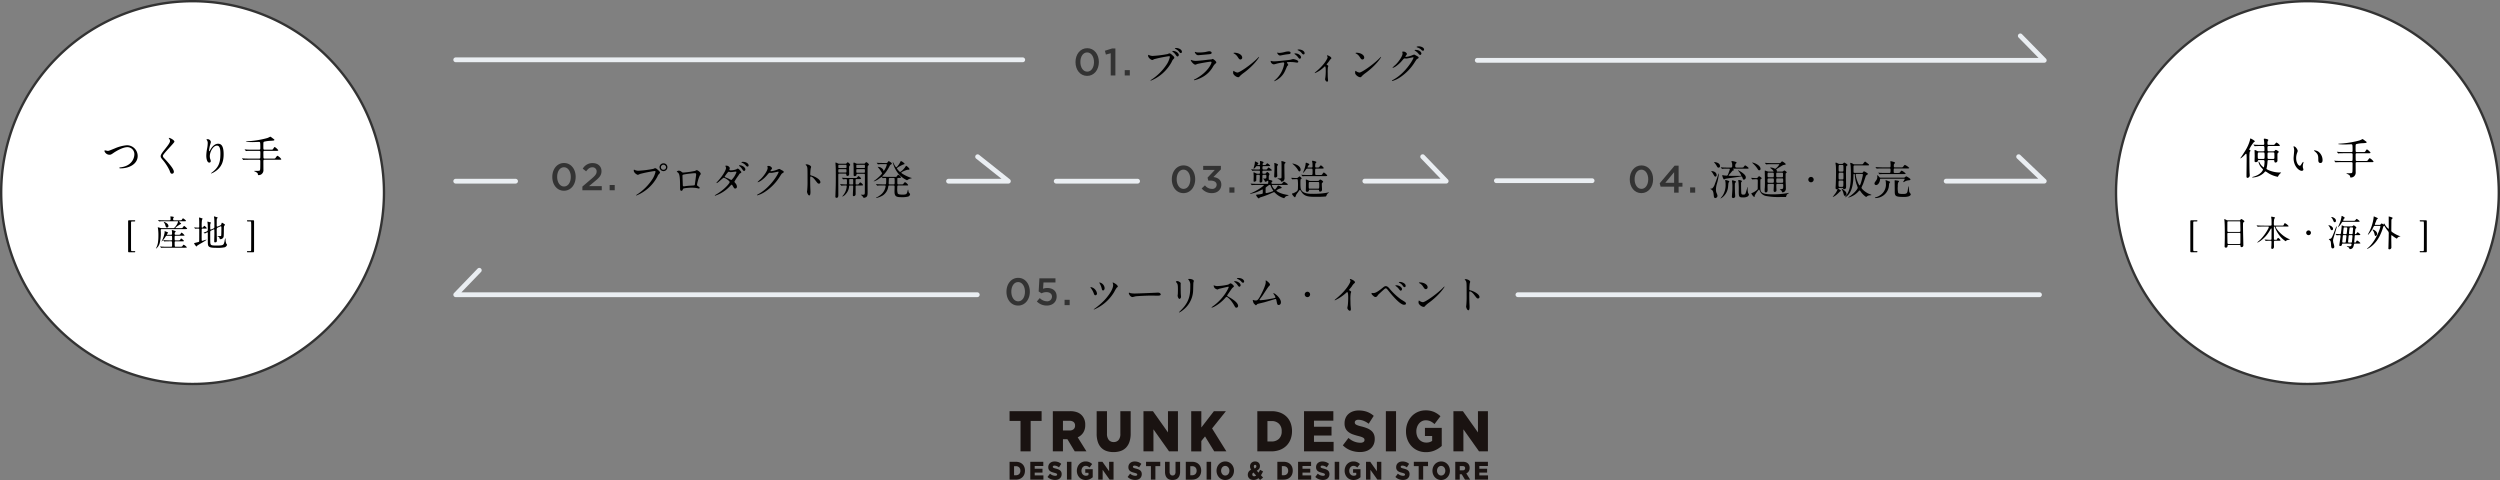 <svg xmlns="http://www.w3.org/2000/svg" xmlns:xlink="http://www.w3.org/1999/xlink" width="1045" height="200.635" viewBox="0 0 1045 200.635">
  <rect x="0" y="0" width="1045" height="200.635" fill="#808080" stroke="none"/>
  <defs>
    <clipPath id="clip-path">
      <rect id="長方形_2420" data-name="長方形 2420" width="200" height="29.1" fill="none"/>
    </clipPath>
  </defs>
  <g id="img_flowPC" transform="translate(-161 -3160)">
    <path id="パス_1250" data-name="パス 1250" d="M0-32a80,80,0,0,1,80-80,80,80,0,0,1,80,80A80,80,0,0,1,80,48,80,80,0,0,1,0-32Z" transform="translate(161.5 3272.5)" fill="#fff" stroke="#333" stroke-width="1" fill-rule="evenodd"/>
    <path id="パス_1251" data-name="パス 1251" d="M259-32a80,80,0,0,1,80-80,80,80,0,0,1,80,80,80,80,0,0,1-80,80A80,80,0,0,1,259-32Z" transform="translate(786.5 3272.5)" fill="#fff" stroke="#333" stroke-width="1" fill-rule="evenodd"/>
    <path id="パス_1875" data-name="パス 1875" d="M-248.486,3002.587h-41a1,1,0,0,1-1-1,1,1,0,0,1,1-1h38.5l-8.894-8.494a1,1,0,0,1-.033-1.414,1,1,0,0,1,1.414-.032l10.7,10.217a1,1,0,0,1,.238,1.1A1,1,0,0,1-248.486,3002.587Z" transform="translate(1263.986 234.13)" fill="#eaeef2"/>
    <g id="グループ_4498" data-name="グループ 4498" transform="translate(0 -74.466)">
      <path id="パス_1877" data-name="パス 1877" d="M-664.495,3002.587h-218a1,1,0,0,1-.92-.609,1,1,0,0,1,.2-1.085l9.846-10.217a1,1,0,0,1,1.414-.026,1,1,0,0,1,.026,1.414l-8.214,8.523h215.647a1,1,0,0,1,1,1A1,1,0,0,1-664.495,3002.587Z" transform="translate(1233.995 356.076)" fill="#eaeef2"/>
      <g id="logo" transform="translate(583 3406)">
        <path id="パス_1281" data-name="パス 1281" d="M0,.813V4.89h4.58V17.607H8.814V4.89h4.58V.813Z" transform="translate(-0.001 -0.476)" fill="#1a1311"/>
        <g id="グループ_376" data-name="グループ 376">
          <g id="グループ_375" data-name="グループ 375" clip-path="url(#clip-path)">
            <path id="パス_1282" data-name="パス 1282" d="M43.568.81h7.22a8.216,8.216,0,0,1,2.989.479A5.1,5.1,0,0,1,55.76,2.632a5.491,5.491,0,0,1,1.353,3.913v.048a5.663,5.663,0,0,1-.851,3.214,5.482,5.482,0,0,1-2.289,1.944l3.641,5.854H52.729l-3.075-5.087H47.8v5.087H43.568Zm7.023,8.062a2.4,2.4,0,0,0,1.68-.54A1.874,1.874,0,0,0,52.86,6.88V6.832a1.808,1.808,0,0,0-.611-1.5,2.6,2.6,0,0,0-1.68-.492H47.8v4.03Z" transform="translate(-25.486 -0.474)" fill="#1a1311"/>
            <path id="パス_1283" data-name="パス 1283" d="M94.78,17.917a8.942,8.942,0,0,1-2.945-.455,5.6,5.6,0,0,1-2.224-1.4,6.273,6.273,0,0,1-1.408-2.4,10.687,10.687,0,0,1-.491-3.419V.81h4.319v9.333a4.05,4.05,0,0,0,.757,2.7,2.553,2.553,0,0,0,2.034.876,2.6,2.6,0,0,0,2.035-.84,3.82,3.82,0,0,0,.757-2.615V.81h4.318v9.309a10.78,10.78,0,0,1-.512,3.515,6.422,6.422,0,0,1-1.44,2.423,5.692,5.692,0,0,1-2.247,1.4,9.034,9.034,0,0,1-2.955.455" transform="translate(-51.309 -0.474)" fill="#1a1311"/>
            <path id="パス_1284" data-name="パス 1284" d="M134.853.81h3.956L145.1,9.687V.81h4.166v16.8h-3.715L139.02,8.392v9.214h-4.167Z" transform="translate(-78.884 -0.474)" fill="#1a1311"/>
            <path id="パス_1285" data-name="パス 1285" d="M182.939.81h4.231V7.623L192.427.81h5.016l-5.781,7.222,5.976,9.574h-5.082l-3.839-6.239-1.548,1.9v4.343h-4.231Z" transform="translate(-107.013 -0.474)" fill="#1a1311"/>
            <path id="パス_1286" data-name="パス 1286" d="M249.523.812h5.889a10.211,10.211,0,0,1,3.654.611,7.593,7.593,0,0,1,2.7,1.717,7.354,7.354,0,0,1,1.678,2.626,9.357,9.357,0,0,1,.578,3.347v.046a9.4,9.4,0,0,1-.588,3.372,7.609,7.609,0,0,1-1.7,2.676A7.74,7.74,0,0,1,259,16.97a10.008,10.008,0,0,1-3.676.637h-5.8Zm5.962,12.667a4.264,4.264,0,0,0,3.065-1.1,4.133,4.133,0,0,0,1.16-3.142V9.183a4.14,4.14,0,0,0-1.16-3.129,4.236,4.236,0,0,0-3.065-1.116h-1.73v8.541Z" transform="translate(-145.963 -0.475)" fill="#1a1311"/>
            <path id="パス_1287" data-name="パス 1287" d="M296.558.81h12.258V4.768h-8.092V7.312h7.329v3.671h-7.329v2.665h8.2v3.957H296.558Z" transform="translate(-173.477 -0.474)" fill="#1a1311"/>
            <path id="パス_1288" data-name="パス 1288" d="M342.81,17.487a10.866,10.866,0,0,1-3.893-.7,9.277,9.277,0,0,1-3.261-2.1l2.356-3.1a7.358,7.358,0,0,0,4.951,2.015,2.335,2.335,0,0,0,1.3-.3.965.965,0,0,0,.447-.85V12.4a.974.974,0,0,0-.109-.467,1.161,1.161,0,0,0-.4-.4,4.021,4.021,0,0,0-.785-.371,12.721,12.721,0,0,0-1.276-.371q-1.222-.311-2.269-.683a6.7,6.7,0,0,1-1.821-.958A4.212,4.212,0,0,1,336.823,7.7a4.723,4.723,0,0,1-.448-2.168V5.482a5.617,5.617,0,0,1,.4-2.157,4.763,4.763,0,0,1,1.178-1.7A5.422,5.422,0,0,1,339.822.511a7.219,7.219,0,0,1,2.464-.394,10.064,10.064,0,0,1,3.5.567,8.636,8.636,0,0,1,2.781,1.678l-2.115,3.3A8.356,8.356,0,0,0,344.3,4.423,5.978,5.978,0,0,0,342.177,4a1.778,1.778,0,0,0-1.145.312.955.955,0,0,0-.381.766v.048a1.018,1.018,0,0,0,.12.5,1.148,1.148,0,0,0,.415.4,4.333,4.333,0,0,0,.807.359q.512.181,1.3.371a17.49,17.49,0,0,1,2.367.731,6.928,6.928,0,0,1,1.8,1.018,4,4,0,0,1,1.134,1.449,4.777,4.777,0,0,1,.393,2.024v.047a5.614,5.614,0,0,1-.447,2.3,4.891,4.891,0,0,1-1.254,1.712,5.491,5.491,0,0,1-1.942,1.078,8.1,8.1,0,0,1-2.53.371" transform="translate(-196.348 -0.069)" fill="#1a1311"/>
            <rect id="長方形_2416" data-name="長方形 2416" width="4.252" height="16.796" transform="translate(157.294 0.337)" fill="#1a1311"/>
            <path id="パス_1289" data-name="パス 1289" d="M407.579,17.467a8.468,8.468,0,0,1-3.3-.636,7.835,7.835,0,0,1-2.629-1.787A8.334,8.334,0,0,1,399.9,12.3a9.454,9.454,0,0,1-.633-3.515V8.733a9.375,9.375,0,0,1,.618-3.418,8.808,8.808,0,0,1,1.7-2.784,7.734,7.734,0,0,1,2.6-1.86A8,8,0,0,1,407.469,0a8.66,8.66,0,0,1,3.5.647,9.49,9.49,0,0,1,2.694,1.8l-2.487,3.287a6.759,6.759,0,0,0-1.691-1.175,4.6,4.6,0,0,0-1.993-.409,3.352,3.352,0,0,0-1.539.36,3.933,3.933,0,0,0-1.233.984,4.791,4.791,0,0,0-.828,1.463,5.225,5.225,0,0,0-.305,1.8v.048a5.551,5.551,0,0,0,.306,1.872,4.3,4.3,0,0,0,.865,1.476,4.036,4.036,0,0,0,1.313.959,3.945,3.945,0,0,0,1.674.348,4.081,4.081,0,0,0,2.451-.7V10.725h-3.011V7.318h7.024v7.558a10.955,10.955,0,0,1-2.878,1.847,9.1,9.1,0,0,1-3.752.744" transform="translate(-233.559 0)" fill="#1a1311"/>
            <path id="パス_1290" data-name="パス 1290" d="M447.02.81h3.957l6.3,8.877V.81h4.165v16.8h-3.715l-6.535-9.214v9.214H447.02Z" transform="translate(-261.492 -0.474)" fill="#1a1311"/>
            <path id="パス_1291" data-name="パス 1291" d="M0,51.8H2.613a4.538,4.538,0,0,1,1.62.271,3.377,3.377,0,0,1,1.2.762A3.291,3.291,0,0,1,6.179,54a4.154,4.154,0,0,1,.257,1.485v.022A4.172,4.172,0,0,1,6.175,57a3.39,3.39,0,0,1-.755,1.186,3.433,3.433,0,0,1-1.213.782,4.465,4.465,0,0,1-1.632.283H0Zm2.645,5.62A1.892,1.892,0,0,0,4,56.935a1.833,1.833,0,0,0,.515-1.395v-.021A1.835,1.835,0,0,0,4,54.13a1.876,1.876,0,0,0-1.359-.5H1.878v3.789Z" transform="translate(0 -30.304)" fill="#1a1311"/>
            <path id="パス_1292" data-name="パス 1292" d="M20.869,51.8h5.439V53.56H22.717v1.128h3.251v1.629H22.717V57.5h3.639v1.757H20.869Z" transform="translate(-12.207 -30.304)" fill="#1a1311"/>
            <path id="パス_1293" data-name="パス 1293" d="M41.39,59.2a4.808,4.808,0,0,1-1.727-.312,4.094,4.094,0,0,1-1.447-.932l1.045-1.376a3.266,3.266,0,0,0,2.2.894,1.031,1.031,0,0,0,.575-.133.428.428,0,0,0,.2-.377v-.021a.451.451,0,0,0-.047-.208.534.534,0,0,0-.18-.175,1.8,1.8,0,0,0-.349-.165,5.594,5.594,0,0,0-.566-.164q-.543-.14-1.007-.3a2.994,2.994,0,0,1-.808-.425,1.887,1.887,0,0,1-.542-.649,2.092,2.092,0,0,1-.2-.962v-.021a2.487,2.487,0,0,1,.18-.957,2.1,2.1,0,0,1,.522-.753,2.39,2.39,0,0,1,.827-.5,3.2,3.2,0,0,1,1.093-.176,4.443,4.443,0,0,1,1.553.253,3.793,3.793,0,0,1,1.234.745l-.939,1.462a3.728,3.728,0,0,0-.953-.548,2.672,2.672,0,0,0-.944-.186.791.791,0,0,0-.507.138.424.424,0,0,0-.17.34v.022a.44.44,0,0,0,.054.222.489.489,0,0,0,.183.176,1.888,1.888,0,0,0,.358.159c.152.053.343.109.575.165a7.592,7.592,0,0,1,1.051.324,3.069,3.069,0,0,1,.8.451,1.783,1.783,0,0,1,.5.643,2.122,2.122,0,0,1,.174.9v.022a2.507,2.507,0,0,1-.2,1.02,2.154,2.154,0,0,1-.557.76,2.421,2.421,0,0,1-.862.479,3.579,3.579,0,0,1-1.122.165" transform="translate(-22.355 -30.123)" fill="#1a1311"/>
            <rect id="長方形_2417" data-name="長方形 2417" width="1.887" height="7.451" transform="translate(23.98 21.5)" fill="#1a1311"/>
            <path id="パス_1294" data-name="パス 1294" d="M71.467,59.194A3.721,3.721,0,0,1,70,58.91a3.432,3.432,0,0,1-1.168-.791,3.686,3.686,0,0,1-.774-1.219,4.2,4.2,0,0,1-.281-1.56v-.021a4.151,4.151,0,0,1,.276-1.517,3.885,3.885,0,0,1,.755-1.235,3.393,3.393,0,0,1,1.153-.825,3.55,3.55,0,0,1,1.455-.3,3.828,3.828,0,0,1,1.553.288,4.187,4.187,0,0,1,1.2.8l-1.1,1.456a3.024,3.024,0,0,0-.75-.52,2.042,2.042,0,0,0-.885-.181,1.492,1.492,0,0,0-.684.159,1.751,1.751,0,0,0-.547.437,2.117,2.117,0,0,0-.367.648,2.323,2.323,0,0,0-.136.8v.021a2.468,2.468,0,0,0,.136.831,1.9,1.9,0,0,0,.384.654,1.783,1.783,0,0,0,.583.427,1.752,1.752,0,0,0,.743.154,1.813,1.813,0,0,0,1.087-.308V56.2H71.293V54.69h3.116v3.353a4.844,4.844,0,0,1-1.278.821,4.05,4.05,0,0,1-1.663.33" transform="translate(-39.649 -30.093)" fill="#1a1311"/>
            <path id="パス_1295" data-name="パス 1295" d="M89.3,51.8h1.756l2.792,3.939V51.8H95.7v7.451H94.049l-2.9-4.088v4.088H89.3Z" transform="translate(-52.238 -30.304)" fill="#1a1311"/>
            <path id="パス_1296" data-name="パス 1296" d="M122.063,59.2a4.8,4.8,0,0,1-1.727-.312,4.083,4.083,0,0,1-1.447-.932l1.045-1.376a3.262,3.262,0,0,0,2.2.894,1.033,1.033,0,0,0,.576-.133.427.427,0,0,0,.2-.377v-.021a.442.442,0,0,0-.048-.208.52.52,0,0,0-.179-.175,1.769,1.769,0,0,0-.349-.165,5.46,5.46,0,0,0-.565-.164q-.543-.14-1.006-.3a2.99,2.99,0,0,1-.809-.425,1.9,1.9,0,0,1-.542-.649,2.092,2.092,0,0,1-.2-.962v-.021a2.5,2.5,0,0,1,.179-.957,2.109,2.109,0,0,1,.522-.753,2.4,2.4,0,0,1,.828-.5,3.2,3.2,0,0,1,1.092-.176,4.448,4.448,0,0,1,1.553.253,3.812,3.812,0,0,1,1.235.745l-.94,1.462a3.712,3.712,0,0,0-.952-.548,2.674,2.674,0,0,0-.944-.186.792.792,0,0,0-.508.138.426.426,0,0,0-.169.34v.022a.452.452,0,0,0,.054.222.5.5,0,0,0,.183.176,1.941,1.941,0,0,0,.359.159c.151.053.343.109.575.165a7.639,7.639,0,0,1,1.05.324,3.043,3.043,0,0,1,.8.451,1.763,1.763,0,0,1,.5.643,2.122,2.122,0,0,1,.174.9v.022a2.493,2.493,0,0,1-.2,1.02,2.14,2.14,0,0,1-.557.76,2.415,2.415,0,0,1-.861.479,3.583,3.583,0,0,1-1.122.165" transform="translate(-69.546 -30.123)" fill="#1a1311"/>
            <path id="パス_1297" data-name="パス 1297" d="M139.481,53.613H137.45V51.8h5.941v1.809h-2.032v5.642h-1.878Z" transform="translate(-80.404 -30.304)" fill="#1a1311"/>
            <path id="パス_1298" data-name="パス 1298" d="M159.7,59.393a3.952,3.952,0,0,1-1.306-.2,2.472,2.472,0,0,1-.987-.622,2.8,2.8,0,0,1-.624-1.065,4.727,4.727,0,0,1-.219-1.516V51.8h1.917v4.141a1.794,1.794,0,0,0,.335,1.2,1.132,1.132,0,0,0,.9.388,1.156,1.156,0,0,0,.9-.373,1.7,1.7,0,0,0,.335-1.16V51.8h1.917v4.131a4.757,4.757,0,0,1-.228,1.558,2.847,2.847,0,0,1-.639,1.075,2.514,2.514,0,0,1-1,.622,4,4,0,0,1-1.312.2" transform="translate(-91.585 -30.303)" fill="#1a1311"/>
            <path id="パス_1299" data-name="パス 1299" d="M177.48,51.8h2.613a4.548,4.548,0,0,1,1.621.271,3.369,3.369,0,0,1,1.2.762A3.3,3.3,0,0,1,183.659,54a4.163,4.163,0,0,1,.256,1.485v.022a4.172,4.172,0,0,1-.261,1.5,3.387,3.387,0,0,1-.756,1.186,3.428,3.428,0,0,1-1.214.782,4.46,4.46,0,0,1-1.631.283H177.48Zm2.645,5.62a1.892,1.892,0,0,0,1.359-.489A1.833,1.833,0,0,0,182,55.54v-.021a1.835,1.835,0,0,0-.515-1.389,1.877,1.877,0,0,0-1.359-.5h-.767v3.789Z" transform="translate(-103.82 -30.304)" fill="#1a1311"/>
            <rect id="長方形_2418" data-name="長方形 2418" width="1.887" height="7.451" transform="translate(82.359 21.5)" fill="#1a1311"/>
            <path id="パス_1300" data-name="パス 1300" d="M212.082,59.194a3.471,3.471,0,0,1-1.452-.3,3.557,3.557,0,0,1-1.153-.825,3.856,3.856,0,0,1-.759-1.224,4.091,4.091,0,0,1-.276-1.5V55.32a4.129,4.129,0,0,1,.276-1.506,3.814,3.814,0,0,1,.77-1.236,3.616,3.616,0,0,1,1.161-.83,3.619,3.619,0,0,1,2.9,0,3.534,3.534,0,0,1,1.151.825,3.822,3.822,0,0,1,.76,1.224,4.066,4.066,0,0,1,.275,1.5v.021a4.109,4.109,0,0,1-.275,1.506,3.787,3.787,0,0,1-.77,1.235,3.618,3.618,0,0,1-1.16.831,3.478,3.478,0,0,1-1.451.3m.014-1.863a1.558,1.558,0,0,0,.708-.16,1.635,1.635,0,0,0,.543-.43,2.026,2.026,0,0,0,.349-.633,2.3,2.3,0,0,0,.127-.767V55.32a2.284,2.284,0,0,0-.127-.766,2.025,2.025,0,0,0-.358-.639,1.8,1.8,0,0,0-.553-.442,1.609,1.609,0,0,0-1.412,0,1.715,1.715,0,0,0-.543.43,1.915,1.915,0,0,0-.349.634,2.365,2.365,0,0,0-.121.767v.021a2.325,2.325,0,0,0,.125.766,2.078,2.078,0,0,0,.355.639,1.729,1.729,0,0,0,.548.442,1.528,1.528,0,0,0,.708.164" transform="translate(-121.932 -30.094)" fill="#1a1311"/>
            <path id="パス_1301" data-name="パス 1301" d="M244.375,58.418a3.478,3.478,0,0,1-.929.557,2.894,2.894,0,0,1-1.084.2,3.1,3.1,0,0,1-.962-.144,2.218,2.218,0,0,1-.764-.421,1.933,1.933,0,0,1-.508-.675,2.151,2.151,0,0,1-.184-.91V57a2.21,2.21,0,0,1,1.375-2.086,3.021,3.021,0,0,1-.34-.719,2.386,2.386,0,0,1-.106-.708v-.021a2.075,2.075,0,0,1,.145-.772,1.862,1.862,0,0,1,.421-.644,2.034,2.034,0,0,1,.672-.442,2.332,2.332,0,0,1,.89-.165,2.239,2.239,0,0,1,.837.149,1.93,1.93,0,0,1,.635.4,1.763,1.763,0,0,1,.4.608,2.006,2.006,0,0,1,.141.756v.02a1.832,1.832,0,0,1-.364,1.16,2.817,2.817,0,0,1-.963.777l.756.81q.164-.268.324-.565t.315-.616l1.238.68q-.213.426-.431.821c-.145.261-.3.513-.46.755l.911.99-1.268,1Zm-1.761-.769a1.026,1.026,0,0,0,.406-.085,1.712,1.712,0,0,0,.4-.234L242.3,56.085a1.155,1.155,0,0,0-.368.378.874.874,0,0,0-.115.431v.022a.687.687,0,0,0,.222.532.817.817,0,0,0,.572.2m.193-3.257q.717-.35.716-.915v-.022a.628.628,0,0,0-.145-.436A.487.487,0,0,0,243,52.86a.482.482,0,0,0-.392.181.722.722,0,0,0-.151.479v.021a1,1,0,0,0,.087.41,2.619,2.619,0,0,0,.261.442" transform="translate(-140.359 -30.093)" fill="#1a1311"/>
            <path id="パス_1302" data-name="パス 1302" d="M269.691,51.8h2.614a4.556,4.556,0,0,1,1.621.271,3.379,3.379,0,0,1,1.2.762A3.294,3.294,0,0,1,275.871,54a4.164,4.164,0,0,1,.256,1.485v.022a4.171,4.171,0,0,1-.261,1.5,3.4,3.4,0,0,1-.754,1.186,3.446,3.446,0,0,1-1.215.782,4.458,4.458,0,0,1-1.631.283h-2.575Zm2.646,5.62a1.9,1.9,0,0,0,1.36-.489,1.834,1.834,0,0,0,.515-1.395v-.021a1.836,1.836,0,0,0-.515-1.389,1.88,1.88,0,0,0-1.36-.5h-.767v3.789Z" transform="translate(-157.76 -30.304)" fill="#1a1311"/>
            <path id="パス_1303" data-name="パス 1303" d="M290.56,51.8H296V53.56h-3.59v1.128h3.251v1.629h-3.251V57.5h3.638v1.757H290.56Z" transform="translate(-169.968 -30.304)" fill="#1a1311"/>
            <path id="パス_1304" data-name="パス 1304" d="M311.082,59.2a4.8,4.8,0,0,1-1.727-.312,4.1,4.1,0,0,1-1.447-.932l1.045-1.376a3.263,3.263,0,0,0,2.2.894,1.034,1.034,0,0,0,.576-.133.428.428,0,0,0,.2-.377v-.021a.432.432,0,0,0-.048-.208.522.522,0,0,0-.179-.175,1.828,1.828,0,0,0-.349-.165,5.573,5.573,0,0,0-.566-.164q-.542-.14-1.006-.3a2.975,2.975,0,0,1-.809-.425,1.882,1.882,0,0,1-.542-.649,2.1,2.1,0,0,1-.2-.962v-.021a2.509,2.509,0,0,1,.179-.957,2.108,2.108,0,0,1,.522-.753,2.4,2.4,0,0,1,.827-.5,3.207,3.207,0,0,1,1.094-.176,4.45,4.45,0,0,1,1.553.253,3.811,3.811,0,0,1,1.234.745l-.939,1.462a3.717,3.717,0,0,0-.953-.548,2.668,2.668,0,0,0-.943-.186.788.788,0,0,0-.508.138.422.422,0,0,0-.17.34v.022a.449.449,0,0,0,.053.222.5.5,0,0,0,.183.176,1.935,1.935,0,0,0,.359.159c.151.053.343.109.575.165a7.62,7.62,0,0,1,1.05.324,3.059,3.059,0,0,1,.8.451,1.776,1.776,0,0,1,.5.643,2.141,2.141,0,0,1,.174.9v.022a2.485,2.485,0,0,1-.2,1.02,2.154,2.154,0,0,1-.556.76,2.415,2.415,0,0,1-.861.479,3.591,3.591,0,0,1-1.123.165" transform="translate(-180.116 -30.123)" fill="#1a1311"/>
            <rect id="長方形_2419" data-name="長方形 2419" width="1.886" height="7.451" transform="translate(135.911 21.5)" fill="#1a1311"/>
            <path id="パス_1305" data-name="パス 1305" d="M341.16,59.194a3.733,3.733,0,0,1-1.467-.284,3.441,3.441,0,0,1-1.166-.791,3.685,3.685,0,0,1-.774-1.219,4.2,4.2,0,0,1-.281-1.56v-.021a4.185,4.185,0,0,1,.274-1.517,3.9,3.9,0,0,1,.757-1.235,3.4,3.4,0,0,1,1.153-.825,3.554,3.554,0,0,1,1.456-.3,3.829,3.829,0,0,1,1.553.288,4.191,4.191,0,0,1,1.2.8l-1.1,1.456a3.047,3.047,0,0,0-.75-.52,2.045,2.045,0,0,0-.886-.181,1.489,1.489,0,0,0-.683.159,1.751,1.751,0,0,0-.547.437,2.127,2.127,0,0,0-.368.648,2.323,2.323,0,0,0-.135.8v.021a2.477,2.477,0,0,0,.135.831,1.89,1.89,0,0,0,.384.654,1.8,1.8,0,0,0,.582.427,1.756,1.756,0,0,0,.743.154,1.813,1.813,0,0,0,1.088-.308V56.2h-1.336V54.69H344.1v3.353a4.868,4.868,0,0,1-1.277.821,4.056,4.056,0,0,1-1.664.33" transform="translate(-197.411 -30.093)" fill="#1a1311"/>
            <path id="パス_1306" data-name="パス 1306" d="M358.993,51.8h1.756l2.792,3.939V51.8h1.849v7.451h-1.649l-2.9-4.088v4.088h-1.848Z" transform="translate(-209.999 -30.304)" fill="#1a1311"/>
            <path id="パス_1307" data-name="パス 1307" d="M391.756,59.2a4.8,4.8,0,0,1-1.727-.312,4.088,4.088,0,0,1-1.446-.932l1.045-1.376a3.263,3.263,0,0,0,2.2.894,1.034,1.034,0,0,0,.576-.133.429.429,0,0,0,.2-.377v-.021a.436.436,0,0,0-.048-.208.52.52,0,0,0-.179-.175,1.787,1.787,0,0,0-.348-.165,5.518,5.518,0,0,0-.566-.164q-.542-.14-1.006-.3a2.978,2.978,0,0,1-.808-.425,1.882,1.882,0,0,1-.542-.649,2.087,2.087,0,0,1-.2-.962v-.021a2.494,2.494,0,0,1,.179-.957,2.118,2.118,0,0,1,.521-.753,2.415,2.415,0,0,1,.828-.5,3.2,3.2,0,0,1,1.094-.176,4.454,4.454,0,0,1,1.554.253,3.814,3.814,0,0,1,1.233.745l-.938,1.462a3.73,3.73,0,0,0-.954-.548,2.668,2.668,0,0,0-.943-.186.787.787,0,0,0-.508.138.422.422,0,0,0-.169.34v.022a.451.451,0,0,0,.053.222.511.511,0,0,0,.184.176,1.905,1.905,0,0,0,.359.159c.151.053.344.109.576.165a7.646,7.646,0,0,1,1.05.324,3.059,3.059,0,0,1,.8.451,1.767,1.767,0,0,1,.5.643,2.133,2.133,0,0,1,.174.9v.022a2.507,2.507,0,0,1-.2,1.02,2.168,2.168,0,0,1-.556.76,2.429,2.429,0,0,1-.861.479,3.594,3.594,0,0,1-1.123.165" transform="translate(-227.308 -30.123)" fill="#1a1311"/>
            <path id="パス_1308" data-name="パス 1308" d="M409.173,53.613h-2.032V51.8h5.941v1.809h-2.032v5.642h-1.877Z" transform="translate(-238.164 -30.304)" fill="#1a1311"/>
            <path id="パス_1309" data-name="パス 1309" d="M429.548,59.194a3.474,3.474,0,0,1-1.451-.3,3.545,3.545,0,0,1-1.152-.825,3.828,3.828,0,0,1-.76-1.224,4.075,4.075,0,0,1-.276-1.5V55.32a4.113,4.113,0,0,1,.276-1.506,3.815,3.815,0,0,1,.77-1.236,3.621,3.621,0,0,1,1.161-.83,3.619,3.619,0,0,1,2.9,0,3.55,3.55,0,0,1,1.151.825,3.842,3.842,0,0,1,.76,1.224,4.074,4.074,0,0,1,.276,1.5v.021a4.117,4.117,0,0,1-.276,1.506,3.787,3.787,0,0,1-.77,1.235,3.609,3.609,0,0,1-1.16.831,3.48,3.48,0,0,1-1.452.3m.015-1.863a1.558,1.558,0,0,0,.708-.16,1.656,1.656,0,0,0,.544-.43,2.05,2.05,0,0,0,.349-.633,2.325,2.325,0,0,0,.127-.767V55.32a2.314,2.314,0,0,0-.127-.766,2.039,2.039,0,0,0-.358-.639,1.808,1.808,0,0,0-.554-.442,1.608,1.608,0,0,0-1.412,0,1.738,1.738,0,0,0-.545.43,1.96,1.96,0,0,0-.348.634,2.409,2.409,0,0,0-.121.767v.021a2.314,2.314,0,0,0,.125.766,2.076,2.076,0,0,0,.355.639,1.744,1.744,0,0,0,.549.442,1.528,1.528,0,0,0,.708.164" transform="translate(-249.143 -30.094)" fill="#1a1311"/>
            <path id="パス_1310" data-name="パス 1310" d="M448.874,51.8h3.2a3.674,3.674,0,0,1,1.327.213,2.265,2.265,0,0,1,.88.6,2.434,2.434,0,0,1,.6,1.736v.021a2.508,2.508,0,0,1-.378,1.426,2.435,2.435,0,0,1-1.016.863l1.616,2.6h-2.168L451.575,57h-.822v2.257h-1.879Zm3.116,3.577a1.062,1.062,0,0,0,.745-.24A.828.828,0,0,0,453,54.5v-.021a.8.8,0,0,0-.271-.666,1.156,1.156,0,0,0-.745-.218h-1.228V55.38Z" transform="translate(-262.577 -30.303)" fill="#1a1311"/>
            <path id="パス_1311" data-name="パス 1311" d="M468.67,51.8h5.438V53.56h-3.59v1.128h3.252v1.629h-3.252V57.5h3.639v1.757H468.67Z" transform="translate(-274.157 -30.304)" fill="#1a1311"/>
          </g>
        </g>
      </g>
      <path id="パス_1880" data-name="パス 1880" d="M-664.495,3002.587h-218a1,1,0,0,1-1-1,1,1,0,0,1,1-1h218a1,1,0,0,1,1,1A1,1,0,0,1-664.495,3002.587Z" transform="translate(1677.995 356.076)" fill="#eaeef2"/>
      <path id="パス_1875-2" data-name="パス 1875" d="M-244.035,3002.587h-25a1,1,0,0,1-1-1,1,1,0,0,1,1-1H-246.9l-10.609-8.434a1,1,0,0,1-.16-1.405,1,1,0,0,1,1.405-.16l12.852,10.217a1,1,0,0,1,.322,1.112A1,1,0,0,1-244.035,3002.587Z" transform="translate(826.535 308.616)" fill="#eaeef2"/>
      <path id="パス_1875-3" data-name="パス 1875" d="M-262.025,3002.587h-34a1,1,0,0,1-1-1,1,1,0,0,1,1-1h31.652l-8.19-8.524a1,1,0,0,1,.028-1.414,1,1,0,0,1,1.414.028l9.816,10.217a1,1,0,0,1,.2,1.085A1,1,0,0,1-262.025,3002.587Z" transform="translate(1027.525 308.596)" fill="#eaeef2"/>
      <path id="パス_1876" data-name="パス 1876" d="M-258.495,3002.587h-237a1,1,0,0,1-1-1,1,1,0,0,1,1-1h234.62l-8.344-8.517a1,1,0,0,1,.014-1.414,1,1,0,0,1,1.414.015l10.01,10.217a1,1,0,0,1,.208,1.087A1,1,0,0,1-258.495,3002.587Z" transform="translate(1273.995 258.096)" fill="#eaeef2"/>
      <path id="パス_1881" data-name="パス 1881" d="M-645.495,3002.587h-237a1,1,0,0,1-1-1,1,1,0,0,1,1-1h237a1,1,0,0,1,1,1A1,1,0,0,1-645.495,3002.587Z" transform="translate(1233.995 257.879)" fill="#eaeef2"/>
      <path id="パス_1882" data-name="パス 1882" d="M-420.495,3002.587h-25a1,1,0,0,1-1-1,1,1,0,0,1,1-1h25a1,1,0,0,1,1,1A1,1,0,0,1-420.495,3002.587Z" transform="translate(796.995 308.616)" fill="#eaeef2"/>
      <path id="パス_1883" data-name="パス 1883" d="M-401.495,3002.587h-34a1,1,0,0,1-1-1,1,1,0,0,1,1-1h34a1,1,0,0,1,1,1A1,1,0,0,1-401.495,3002.587Z" transform="translate(1037.995 308.616)" fill="#eaeef2"/>
      <path id="パス_1884" data-name="パス 1884" d="M-405.495,3002.587h-40a1,1,0,0,1-1-1,1,1,0,0,1,1-1h40a1,1,0,0,1,1,1A1,1,0,0,1-405.495,3002.587Z" transform="translate(1231.995 308.413)" fill="#eaeef2"/>
      <g id="グループ_4503" data-name="グループ 4503" transform="translate(-7)">
        <path id="パス_2076" data-name="パス 2076" d="M-56.933-10.608c-.1,0-.153.051-.153.374,0,.935,1.36,1.785,1.751,1.785a6.165,6.165,0,0,0,.85-.374,55.781,55.781,0,0,1,6.12-1.224c.085,0,.374.017.374.306a9.6,9.6,0,0,1-1.156,2.873A22.126,22.126,0,0,1-55.862-.136c-.17.119-.221.153-.221.221a.113.113,0,0,0,.119.1,17.3,17.3,0,0,0,8.772-7.922,2.814,2.814,0,0,1,.663-1.071c.306-.306.391-.391.391-.612,0-.238-.1-.425-.867-1.105-.527-.459-.8-.7-1.173-.7-.119,0-.187.034-.714.272a44.014,44.014,0,0,1-6.409.8,4,4,0,0,1-1.411-.357C-56.746-10.506-56.9-10.608-56.933-10.608Zm11.679-2.856c-.136,0-.646,0-.646.17,0,.051.051.119.221.2a4.228,4.228,0,0,1,1.411,1.037c.289.391.493.7.867.7.306,0,.442-.323.442-.51C-42.959-12.954-44.54-13.464-45.254-13.464Zm-1.428,1.224c-.153,0-.306.051-.306.119s.17.221.238.272a5.052,5.052,0,0,1,1.1,1.105c.459.646.6.816.867.816.306,0,.527-.408.527-.646C-44.251-11.356-45.475-12.24-46.682-12.24Zm9.214.391c-.068,0-.1.034-.1.119,0,.119.51,1.275,1.411,1.275.119,0,3.774-.323,4.046-.357.986-.085,1.581-.136,1.581-.663,0-.493-.748-.646-1.037-.646-.238,0-1.411.289-1.666.34a16.261,16.261,0,0,1-2.72.187,4.179,4.179,0,0,1-.9-.068C-36.958-11.679-37.366-11.849-37.468-11.849ZM-37.893-.238a.182.182,0,0,0-.034.1A.136.136,0,0,0-37.774,0a12.015,12.015,0,0,0,3.009-1.105,11.271,11.271,0,0,0,4.794-4.539,4.762,4.762,0,0,1,.918-1.207c.391-.323.459-.391.459-.646,0-.391-1.207-1.394-1.5-1.394a2.92,2.92,0,0,0-.493.187c-.017,0-1.139.1-1.173.1-.629.068-4.012.51-5.406.51a4.771,4.771,0,0,1-1.683-.289,2.408,2.408,0,0,0-.306-.136.1.1,0,0,0-.1.085c0,.476,1.207,1.938,1.938,1.938a7.27,7.27,0,0,0,.782-.289c.748-.221,5.015-.969,5.593-.969.238,0,.357.119.357.323,0,.357-1.394,4.029-6.7,6.885C-37.383-.493-37.859-.272-37.893-.238ZM-17.765-9.52c0-1-1.428-1.972-3.247-1.972-.238,0-.374.085-.374.153s.085.119.153.153a3.829,3.829,0,0,1,1.547,1.394c.561.85.731,1.122,1.19,1.122A.751.751,0,0,0-17.765-9.52Zm7.072-.153a.109.109,0,0,0-.085-.085c-.034,0-.51.476-.782.748-2.822,2.788-7.327,5.8-8.16,5.8A2.814,2.814,0,0,1-20.876-3.6a4.232,4.232,0,0,0-.51-.323c-.153,0-.17.782-.17.9,0,.68,1.258,1.768,2.176,1.768.255,0,.289-.034.612-.425A11.872,11.872,0,0,1-17.1-3.077C-12.682-6.341-10.693-9.52-10.693-9.673ZM6.018-12.852c-.119,0-.629,0-.629.17,0,.051.034.119.2.187a4.032,4.032,0,0,1,1.428,1.037c.289.391.51.68.867.68a.484.484,0,0,0,.442-.51C8.33-12.274,6.936-12.852,6.018-12.852ZM4.352-11.22c-.136,0-.289.068-.289.136s.17.221.238.272A4.925,4.925,0,0,1,5.457-9.758c.476.646.629.782.867.782.306,0,.51-.391.51-.646C6.834-10.217,5.882-11.22,4.352-11.22ZM.952-7.293a.206.206,0,0,1,.119-.255A14.631,14.631,0,0,1,2.788-7.6c.374,0,.85.051,1.207.085.17.017,1,.153,1.19.153.221,0,.493-.1.493-.408,0-.7-1.938-1.071-2.142-1.071-.187,0-1.071.272-1.275.306-1.19.17-5.593.646-6.681.646a5.029,5.029,0,0,1-1.071-.119,1.5,1.5,0,0,0-.255-.085c-.085,0-.119.068-.119.17A1.488,1.488,0,0,0-4.522-6.63,10.733,10.733,0,0,0-3.3-6.936a20.955,20.955,0,0,1,2.7-.51c.374,0,.408.306.408.51A11.465,11.465,0,0,1-3.519-.527a11.577,11.577,0,0,0-.9.85c0,.051.034.085.1.085a8.426,8.426,0,0,0,4.5-4.369c.153-.289.8-1.853.85-1.921.051-.085.459-.408.459-.527A5.282,5.282,0,0,0,.952-7.293Zm-4.114-4.25c-.085.034.442,1.224,1.275,1.224.051,0,.714-.136.8-.153.255-.051,1.394-.272,2.261-.374,1-.1,1.292-.136,1.292-.629s-.612-.561-.969-.561a6.947,6.947,0,0,0-1.36.2,10.49,10.49,0,0,1-2.414.425C-2.414-11.407-3.162-11.543-3.162-11.543ZM17.51-6.613c.85-1.088.952-1.207,1.326-1.768a1.942,1.942,0,0,1,.527-.544.4.4,0,0,0,.136-.306c0-.578-1.445-1.173-1.632-1.173a.185.185,0,0,0-.187.17,2.029,2.029,0,0,0,.136.272.893.893,0,0,1,.119.408c0,.425-1.309,3.043-4.692,5.831-.17.136-.68.561-.68.646a.1.1,0,0,0,.1.1,12.2,12.2,0,0,0,3.808-2.55c.272-.238.306-.272.357-.272.34,0,.34,1.445.34,1.87A21.315,21.315,0,0,1,16.983-1a3.591,3.591,0,0,0-.085.612c0,.34.442,1,.85,1,.374,0,.374-.51.374-.646,0-.187-.1-1.054-.1-1.224-.034-.646-.034-1.19-.034-1.632a17.515,17.515,0,0,1,.068-2.448c.017-.1.17-.493.17-.578,0-.221-.357-.391-.646-.578A.172.172,0,0,1,17.51-6.613ZM33.235-9.52c0-1-1.428-1.972-3.247-1.972-.238,0-.374.085-.374.153s.085.119.153.153a3.829,3.829,0,0,1,1.547,1.394c.561.85.731,1.122,1.19,1.122A.751.751,0,0,0,33.235-9.52Zm7.072-.153a.109.109,0,0,0-.085-.085c-.034,0-.51.476-.782.748-2.822,2.788-7.327,5.8-8.16,5.8A2.814,2.814,0,0,1,30.124-3.6a4.232,4.232,0,0,0-.51-.323c-.153,0-.17.782-.17.9,0,.68,1.258,1.768,2.176,1.768.255,0,.289-.034.612-.425A11.872,11.872,0,0,1,33.9-3.077C38.318-6.341,40.307-9.52,40.307-9.673Zm8.959-1.6c.136,1.02-1.479,3.366-2.856,4.743a14.418,14.418,0,0,0-1.343,1.275c0,.051.034.1.119.1a5.2,5.2,0,0,0,1.632-.9,12.78,12.78,0,0,0,2.312-2.21c.714-.816.748-.85,1.071-.85.1,0,.561.051.663.051.408,0,2.754-.527,2.788-.527a.184.184,0,0,1,.187.187c0,.527-3.23,6.324-8.415,9.18C44.9.068,44.846.1,44.846.17A.152.152,0,0,0,45,.323a11.629,11.629,0,0,0,3.383-1.632A20.788,20.788,0,0,0,54.468-7.7c.595-.918.663-1.02.85-1.139.561-.34.68-.408.68-.646a.616.616,0,0,0-.323-.425c-.085-.051-.527-.289-.629-.34-.7-.408-.782-.459-.935-.459a3.176,3.176,0,0,0-.8.272,9.622,9.622,0,0,1-2.584.68c-.068,0-.272,0-.272-.136,0-.085.051-.153.136-.272.34-.425.51-.646.51-.85a1.588,1.588,0,0,0-1.581-.952c-.136,0-.374,0-.374.17C49.147-11.73,49.249-11.356,49.266-11.271Zm6.494-2.873c-.17,0-.612.1-.612.238,0,.051.051.136.221.187a3.986,3.986,0,0,1,1.564.833c.374.391.544.561.9.561a.46.46,0,0,0,.425-.493c0-.17,0-.561-.7-.969A3.136,3.136,0,0,0,55.76-14.144Zm-1.173,1.462c-.153,0-.289.085-.289.153s.17.187.255.238a5.368,5.368,0,0,1,1.207,1c.527.629.663.731.9.731.289,0,.493-.374.493-.663C57.154-11.424,56.763-12.682,54.587-12.682Z" transform="translate(705 3268)"/>
        <path id="パス_2077" data-name="パス 2077" d="M-6.576.192c2.944,0,4.9-2.592,4.9-5.792v-.032c0-3.2-1.936-5.76-4.864-5.76-2.944,0-4.9,2.592-4.9,5.792v.032C-11.44-2.368-9.52.192-6.576.192Zm.032-1.776c-1.744,0-2.864-1.808-2.864-4.016v-.032c0-2.224,1.1-3.984,2.832-3.984S-3.712-7.808-3.712-5.6v.032C-3.712-3.376-4.8-1.584-6.544-1.584ZM3.28,0H5.232V-11.28H3.872l-3.024.96.416,1.6L3.28-9.28ZM9.136,0h2.128V-2.208H9.136Z" transform="translate(629 3266)" fill="#333"/>
      </g>
      <g id="グループ_4501" data-name="グループ 4501" transform="translate(5)">
        <path id="パス_2080" data-name="パス 2080" d="M-44.642-13.26a1.615,1.615,0,0,0-1.666,1.615A1.67,1.67,0,0,0-44.659-10a1.658,1.658,0,0,0,1.632-1.649A1.582,1.582,0,0,0-44.642-13.26Zm-.034.578a1.137,1.137,0,0,1,1.088,1.071,1.048,1.048,0,0,1-1.054,1.037,1.055,1.055,0,0,1-1.105-1.02A1.094,1.094,0,0,1-44.676-12.682Zm-12.257,2.074c-.1,0-.153.051-.153.374,0,.935,1.36,1.785,1.751,1.785a6.165,6.165,0,0,0,.85-.374,55.781,55.781,0,0,1,6.12-1.224c.085,0,.374.017.374.306a9.6,9.6,0,0,1-1.156,2.873A22.126,22.126,0,0,1-55.862-.136c-.17.119-.221.153-.221.221a.113.113,0,0,0,.119.1,17.3,17.3,0,0,0,8.772-7.922,2.814,2.814,0,0,1,.663-1.071c.306-.306.391-.391.391-.612,0-.238-.1-.425-.867-1.105-.527-.459-.8-.7-1.173-.7-.119,0-.187.034-.714.272a44.014,44.014,0,0,1-6.409.8,4,4,0,0,1-1.411-.357C-56.746-10.506-56.9-10.608-56.933-10.608Zm20.6,1.207c-.408,0-.425-.017-.867-.391a1.7,1.7,0,0,0-1.173-.391c-.238,0-.714.255-.714.425a.123.123,0,0,0,.068.1,1.6,1.6,0,0,1,.68.578c.578.8.612,3.315.612,6.29,0,.2,0,1.02.527,1.02.374,0,.425-.136.748-.85.153-.323,3.145-.476,3.434-.476a16.6,16.6,0,0,1,2.108.153c.153.017.884.221,1.037.221.1,0,.323-.085.323-.289a.506.506,0,0,0-.2-.357c-.816-.578-.9-.646-.9-.884a15.457,15.457,0,0,1,1.173-3.944c.306-.408.374-.476.374-.68,0-.731-1.411-1.547-1.615-1.547-.136,0-.187.034-.765.323A36.152,36.152,0,0,1-36.329-9.4Zm4.862.255c.459,0,.459.459.459.646,0,.153-.544,4.182-.561,4.233-.085.255-.289.255-2.176.357-.493.034-1.02.085-1.258.119-.374.051-.986.153-1.105.153-.17,0-.476,0-.476-.578,0-.595-.136-3.247-.136-3.774,0-.493,0-.527,1.6-.782C-34.731-8.84-32.266-9.146-31.467-9.146ZM-23.188.1c-.034.153.119.153.153.153a14.675,14.675,0,0,0,6.273-4.1c.34-.357.442-.476.6-.476.17,0,.357.323.391.391.646,1.088.714,1.207,1.071,1.207a.732.732,0,0,0,.731-.816,2.373,2.373,0,0,0-.714-1.5c-.306-.391-.323-.425-.323-.578A20.771,20.771,0,0,1-13.43-8.041c.544-.867.6-.952.867-1.071.289-.136.425-.2.425-.476,0-.153-.068-.238-.748-.969-.153-.17-.442-.493-.765-.493-.119,0-.187.017-.476.255a6.655,6.655,0,0,1-2.414.459c-.221,0-.578-.034-.578-.289,0-.1.187-.561.187-.663a1.517,1.517,0,0,0-1.53-1c-.1,0-.323,0-.323.1,0,.119.272.663.272.8,0,.969-1.394,3.366-3.417,5.559a5.578,5.578,0,0,0-.612.731.079.079,0,0,0,.085.085c.561,0,2.618-2.227,3.009-2.227C-19.023-7.242-17-5.95-17-5.423s-2.329,3.3-5.814,5.27C-23.137.034-23.171.034-23.188.1Zm6.953-6.409a.959.959,0,0,1-.391-.119,18.962,18.962,0,0,0-1.87-.867c-.425-.17-.578-.221-.578-.459a15.039,15.039,0,0,1,1.445-1.9.268.268,0,0,1,.2-.068.971.971,0,0,1,.408.068,1.842,1.842,0,0,0,.51.068c.306,0,1.8-.221,2.057-.221.119,0,.289.051.289.238A8.555,8.555,0,0,1-16.235-6.307Zm4.777-7.582c-.306,0-.629.1-.629.221,0,.034.051.1.221.17a4.137,4.137,0,0,1,1.479.969c.323.391.527.629.884.629.306,0,.425-.323.425-.493C-9.078-13.107-10-13.889-11.458-13.889ZM-12.8-12.461c-.1,0-.306.034-.306.119,0,.068.153.221.221.272a4.655,4.655,0,0,1,1.071,1.156c.408.646.578.833.85.833.306,0,.527-.408.527-.629C-10.438-11.628-11.849-12.461-12.8-12.461Zm11.679.986c.136,1.02-1.479,3.366-2.856,4.743A14.418,14.418,0,0,0-5.321-5.457c0,.051.034.1.119.1a5.2,5.2,0,0,0,1.632-.9,12.78,12.78,0,0,0,2.312-2.21c.714-.816.748-.85,1.071-.85.1,0,.561.051.663.051.408,0,2.754-.527,2.788-.527a.184.184,0,0,1,.187.187c0,.527-3.23,6.324-8.415,9.18-.527.289-.578.323-.578.391a.152.152,0,0,0,.153.153A11.629,11.629,0,0,0-2.006-1.513,20.788,20.788,0,0,0,4.08-7.905c.595-.918.663-1.02.85-1.139.561-.34.68-.408.68-.646a.616.616,0,0,0-.323-.425c-.085-.051-.527-.289-.629-.34-.7-.408-.782-.459-.935-.459a3.176,3.176,0,0,0-.8.272,9.622,9.622,0,0,1-2.584.68c-.068,0-.272,0-.272-.136,0-.085.051-.153.136-.272.34-.425.51-.646.51-.85a1.588,1.588,0,0,0-1.581-.952c-.136,0-.374,0-.374.17C-1.241-11.934-1.139-11.56-1.122-11.475Zm15.861-1.207.034.068a1.886,1.886,0,0,1,.578.782c.2.544.2,1.088.2,5.95A35.187,35.187,0,0,1,15.4-1.938c0,.068-.068.425-.068.493,0,.442.442,1.6.952,1.6.493,0,.493-1.122.493-1.547,0-.255-.017-.68-.034-.867-.068-1.53-.085-2.431-.085-4.233,0-1.258.068-1.258.238-1.258.527,0,1.326.8,1.8,1.428,1.139,1.479,1.19,1.547,1.615,1.547a.582.582,0,0,0,.612-.6c0-1.275-2.635-2.516-3.672-2.754-.493-.119-.561-.17-.561-.544a22.051,22.051,0,0,1,.153-2.363,4.926,4.926,0,0,0,.2-.714c0-.544-1.224-1.088-1.836-1.088C15.2-12.835,14.756-12.835,14.739-12.682Zm14.025-.425a1,1,0,0,1-.646-.17,1.987,1.987,0,0,0-.833-.306c-.068,0-.068.1-.068.17,0,.051.085,1.428.1,1.615.017.408.051,1.071.051,3.111,0,3.961,0,4.25-.153,8.585,0,.2-.034.612-.034.663,0,.17,0,.6.493.6.748,0,.748-.816.748-1.139,0-2.312-.017-6.018-.017-8.33,0-.527,0-.663.578-.663h2.193c.255,0,.493,0,.544.272.085.476.136.714.493.714.119,0,.748-.017.748-.85,0-.408-.051-2.176-.051-2.533,0-.255,0-.663.17-.833.289-.289.306-.323.306-.425a1.914,1.914,0,0,0-1.02-1.071c-.187,0-.391.289-.493.408a.5.5,0,0,1-.476.187Zm.136,1.836c-.476,0-.476-.085-.476-.6,0-.748,0-.782.476-.782h2.465c.476,0,.476.068.476.6,0,.748,0,.782-.476.782Zm2.482.442c.442,0,.442.068.442.782,0,.527,0,.629-.442.629H28.849c-.442,0-.442-.068-.442-.748,0-.578,0-.663.442-.663Zm4.947-2.278a.911.911,0,0,1-.527-.119c-.561-.272-.7-.34-.884-.34-.153,0-.187.2-.187.272,0,.289.085,1.53.085,1.8v3.043c0,.476.221.544.425.544.1,0,.714-.085.765-.544.034-.34.051-.442.561-.442h2.4c.374,0,.561.017.561.459,0,1.122-.034,6.086-.034,7.089,0,1.105-.1,1.207-.833,1.207-.187,0-.493,0-.68-.017-.034,0-.136,0-.136.051a8.8,8.8,0,0,1,.867.816c.238.425.272.459.408.459a2.543,2.543,0,0,0,.9-.306c.51-.289.646-.85.646-2.023,0-1.343-.034-7.276-.017-8.483,0-.7.017-2.261.068-2.431.051-.136.1-.187.391-.408a.233.233,0,0,0,.085-.187c0-.476-.884-1.088-1.139-1.088-.1,0-.2.136-.408.374a.59.59,0,0,1-.578.272Zm2.72.459c.255,0,.408,0,.459.153a5.938,5.938,0,0,1,.034.884c0,.306-.238.306-.493.306H36.431c-.493,0-.493-.034-.493-.646,0-.663,0-.7.493-.7Zm-.017,1.8c.493,0,.493.085.493.867,0,.629,0,.646-.493.646H36.448c-.374,0-.51,0-.51-.374,0-.1,0-.85.017-.918.034-.221.153-.221.493-.221ZM37.026-6.681c.544,0,.9,0,.9-.221,0-.272-.85-1-1.071-1-.153,0-.2.051-.544.51-.2.255-.357.272-1.088.272H33.082c-.969,0-1.853-.051-2.346-.068-.119,0-.629-.051-.748-.051-.017,0-.051,0-.051.034s0,.034.068.119l.323.391c.068.068.1.1.153.1.119,0,.935-.068,1.088-.068.408,0,.442.221.442.442v1.411c0,.272-.1.374-.374.374-.374,0-2.057-.119-2.4-.119-.034,0-.068,0-.068.034s0,.034.068.119l.34.391c.051.068.085.1.153.1.051,0,.306-.034.357-.034.51-.051,1.275-.051,1.513-.051.221,0,.34.085.34.323A6.665,6.665,0,0,1,30.345.2c-.221.238-.255.272-.255.306,0,.051.068.1.119.1A3.709,3.709,0,0,0,31.62-.527a5.176,5.176,0,0,0,1.292-3.06c.034-.391.17-.408.578-.408h.6c.323,0,.544.017.544.459,0,.544-.136,2.941-.136,3.434,0,.357,0,.561.357.561a.827.827,0,0,0,.8-.85V-3.519c0-.425.153-.476.544-.476h1.649c.544,0,.9,0,.9-.221a2.368,2.368,0,0,0-1.122-1.071c-.17,0-.2.051-.6.578a.522.522,0,0,1-.51.272h-.6c-.255,0-.272-.2-.272-.391V-6.222c0-.459.187-.459.629-.459Zm-3.5,2.244c-.408,0-.544,0-.544-.408V-6.273c0-.408.119-.408.544-.408h.561c.493,0,.544.017.544.493v1.513c-.034.238-.2.238-.544.238ZM46.869-7.174c.051.068.085.1.153.1.119,0,.918-.068,1.071-.068.34,0,.34.2.34.748,0,1.921-.068,1.938-.561,1.938h-.561c-.969,0-1.836-.051-2.329-.068-.119,0-.646-.051-.748-.051-.034,0-.068,0-.068.034,0,.017.017.034.085.119l.323.391c.051.068.085.1.153.1.034,0,.442-.051.493-.051.68-.034,1.53-.034,2.006-.034h.544c.17,0,.425,0,.425.34A5.546,5.546,0,0,1,46.427-.357,9.709,9.709,0,0,1,44.489.952c-.289.136-.323.153-.323.2s.068.085.136.085A9.271,9.271,0,0,0,46.971.187,5.2,5.2,0,0,0,49.3-3.638c.068-.357.238-.374.561-.374h1.615c.442,0,.476.289.476.578,0,.119-.051,1.649-.051,1.972,0,2.091.833,2.346,2.907,2.346A9.8,9.8,0,0,0,57.613.629a1.194,1.194,0,0,0,.8-.918c0-.238-.1-.323-.493-.731a2.225,2.225,0,0,1-.238-.884c-.034-.255-.034-.323-.119-.323-.068,0-.085.068-.238.7C57.052-.476,56.95-.187,55.3-.187c-.578,0-1.8,0-2.057-.493a6.656,6.656,0,0,1-.187-2.193c0-.969,0-1.139.544-1.139H56.78c.748,0,.833,0,.833-.2A3.273,3.273,0,0,0,56.3-5.406c-.187,0-.68.714-.8.816-.17.136-.255.136-1,.136h-.918c-.493,0-.493-.187-.493-.918,0-.2,0-1.547.034-1.632.051-.153.136-.153.816-.153.374,0,.68,0,.68-.272a2.377,2.377,0,0,0-1.173-1.054c-.136,0-.17.051-.442.476a.73.73,0,0,1-.748.408H49.606c-.646,0-1.785-.034-2.465-.068-.221-.017-.391-.017-.391-.119,0-.051.765-.85.918-1a16.311,16.311,0,0,0,2.244-3.468,1.1,1.1,0,0,1,.578-.561c.17-.085.289-.187.289-.357,0-.289-1.122-1-1.275-1-.136,0-.153.034-.459.459a.762.762,0,0,1-.8.34l-.629-.017c-.969-.034-1.836-.034-2.329-.051-.119,0-.646-.051-.748-.051-.034,0-.068,0-.068.034,0,.017.017.034.085.1l.323.391c.051.085.085.119.153.119.034,0,.442-.051.493-.051.68-.034,1.513-.034,2.006-.034h.731c.187,0,.425,0,.425.255a7.833,7.833,0,0,1-1.275,2.618c-.1,0-.2-.51-.238-.595A2.964,2.964,0,0,0,45.016-11.8c-.051,0-.1,0-.1.068.1.136.357.442.476.6A10.9,10.9,0,0,1,46.7-9.163c0,.493-1.717,1.989-2.465,2.584-.153.136-1.02.748-1.02.782,0,.051.034.068.1.068a6.257,6.257,0,0,0,1.955-.986,12.663,12.663,0,0,1,1.207-.816.188.188,0,0,1,.17.085Zm3.077,2.72c-.425,0-.476-.187-.476-.408,0-.255.068-1.513.068-1.8,0-.255.051-.493.493-.493h1.428c.255,0,.425.051.493.289.017.1.017,1.156.017,1.36,0,.867,0,1.054-.476,1.054Zm8.211-6.307c.153-.323-1.156-1.445-1.36-1.445-.136,0-.2.136-.306.323A7.378,7.378,0,0,1,54.3-9.656c-.357,0-1.411-1.394-1.411-1.513,0-.34,2.4-1.513,2.7-1.6.34-.1.527-.153.527-.272,0-.289-1.224-1.139-1.479-1.139-.153,0-.153.017-.374.476-.408.867-1.36,2.091-1.615,2.091-.238,0-.68-.816-.85-1.122a10.079,10.079,0,0,0-.578-1.088c-.051,0-.051.051-.051.085a11.746,11.746,0,0,0,1.87,4.165,10.362,10.362,0,0,0,4.08,3.383,3.08,3.08,0,0,0,.561-.34A4.411,4.411,0,0,1,58.922-7c.051,0,.187,0,.187-.1,0-.051-.068-.068-.289-.119-1.275-.323-4.08-1.785-4.08-2.125,0-.306,2.227-1.241,2.7-1.241C57.987-10.591,58.072-10.591,58.157-10.761Z" transform="translate(478 3316)"/>
        <path id="パス_2081" data-name="パス 2081" d="M-8.272.192c2.944,0,4.9-2.592,4.9-5.792v-.032c0-3.2-1.936-5.76-4.864-5.76-2.944,0-4.9,2.592-4.9,5.792v.032C-13.136-2.368-11.216.192-8.272.192Zm.032-1.776C-9.984-1.584-11.1-3.392-11.1-5.6v-.032c0-2.224,1.1-3.984,2.832-3.984S-5.408-7.808-5.408-5.6v.032C-5.408-3.376-6.5-1.584-8.24-1.584ZM-.56,0h8.1V-1.728H2.208l2.3-1.92C6.5-5.264,7.424-6.224,7.424-7.984v-.032c0-2-1.5-3.344-3.7-3.344A4.608,4.608,0,0,0-.4-9.024l1.408,1.1C1.856-9.04,2.56-9.6,3.584-9.6A1.679,1.679,0,0,1,5.392-7.856c0,1.008-.56,1.712-2.1,3.024L-.56-1.552ZM10.832,0H12.96V-2.208H10.832Z" transform="translate(400 3314)" fill="#333"/>
      </g>
      <g id="グループ_4499" data-name="グループ 4499" transform="translate(5)">
        <path id="パス_2083" data-name="パス 2083" d="M-11.033-4.233c.2,0,.306,0,.306.1,0,.391-3.485,2.7-5.321,3.315-.374.119-.425.136-.425.2s.153.085.2.085a13.247,13.247,0,0,0,4.25-1.479c.068-.034.629-.323.68-.323.187,0,.187.085.187.731,0,.816,0,.9-.17,1.054a7.568,7.568,0,0,1-1.683.306c-.816.068-.918.085-.918.306,0,.255.782,1.326,1.088,1.326a.318.318,0,0,0,.238-.136.718.718,0,0,1,.459-.306A35.237,35.237,0,0,0-7.429-.833c.187-.085.9-.391.969-.391.119,0,.17.034.51.374A8.6,8.6,0,0,0-2.278,1.309c.1,0,.153-.068.238-.2a2.051,2.051,0,0,1,.612-.6C-1.326.442-.391.255-.391.085c0-.136-.2-.119-.357-.136-.085-.017-.7-.119-1-.187C-3.927-.663-5.474-1.632-5.474-1.853c0-.187.952-.731,1.564-.884.357-.085.646-.153.646-.391,0-.34-1.343-.833-1.445-.833-.119,0-.17.051-.408.459-.136.221-.731,1.156-1,1.156-.374,0-1.224-1.445-1.224-1.666s.2-.221.357-.221H-1.6c.578,0,.918,0,.918-.238,0-.2-1.479-1.122-1.6-1.122-.153,0-.2.068-.68.629-.238.289-.323.289-1.088.289h-3.06c-.408,0-.408-.068-.408-.51a.31.31,0,0,1,.1-.272c.238-.187.272-.221.272-.306,0-.289-.119-.306-1.1-.561-.357-.085-.442-.119-.425-.34.017-.238.017-.816.017-1.037a1.079,1.079,0,0,1,.068-.459c.2-.374.221-.408.221-.561,0-.34-.765-.918-.918-.918s-.272.153-.493.442a.606.606,0,0,1-.527.272h-.612c-.34,0-.408-.034-.408-.663,0-.561.085-.612.493-.612h2.55c.527,0,.9,0,.9-.221,0-.2-1.292-1.122-1.36-1.122-.136,0-.544.646-.663.748-.153.136-.221.136-.935.136h-.408c-.51,0-.544-.2-.544-.612,0-.578,0-.833.51-.833h1.836c.782,0,.867,0,.867-.187a2.88,2.88,0,0,0-1.207-1c-.119,0-.51.527-.612.612-.153.119-.34.136-.969.136a.344.344,0,0,1-.391-.391.554.554,0,0,1,.187-.374c.2-.221.238-.238.238-.357,0-.306-1.292-.578-1.343-.578-.068,0-.153.017-.153.1,0,.136.034.9.034,1.071,0,.476-.2.527-.544.527h-.408c-.068,0-.17,0-.17-.1s.408-.476.408-.595c0-.289-1.292-.816-1.377-.816-.068,0-.068.136-.068.272a8,8,0,0,1-.153,1.139c-.051.221-.408,1.479-.408,1.513s0,.119.068.119c.238,0,.731-.6.85-.748.2-.289.289-.34.6-.34h.663c.289,0,.527.034.527.51,0,.442,0,.714-.136.833-.119.1-.2.1-.884.1-.34,0-1.751-.051-2.006-.068-.085,0-.51-.051-.612-.051-.034,0-.068.017-.068.051,0,.017.051.051.085.1l.323.391c.051.068.085.119.153.119a2.579,2.579,0,0,0,.357-.051c.255-.017.918-.034,1.9-.034h.459c.391,0,.391.153.391.578,0,.595,0,.7-.425.7h-.595a1.068,1.068,0,0,1-.629-.17,7.114,7.114,0,0,0-.935-.425c-.085,0-.1.1-.1.187,0,.2.068,1.241.068,1.479,0,.272-.051,1.564-.051,1.853,0,.221,0,.442.323.442.136,0,.765-.238.8-.493.017-.119.017-1.6.017-1.887,0-.391.1-.544.476-.544h.527c.2,0,.476.051.476.493,0,.306-.1,2.261-.1,2.329,0,.119,0,.442.323.442.782,0,.816-.544.833-.731.017-.2.017-1.343.017-2.023,0-.289.1-.51.476-.51h.731c.459,0,.459.238.459.9,0,.646-.2.7-.85.7-.051,0-.357-.017-.425-.017-.034,0-.1.017-.1.085s.051.1.187.187a1.351,1.351,0,0,1,.374.442c.17.544.2.612.391.612a1.387,1.387,0,0,0,.629-.187c.374-.221.408-.238.459-.238.119,0,.119.187.119.272,0,.1-.017.544-.017.646a.35.35,0,0,1-.374.408h-3.842c-.8,0-1.513-.017-2.346-.068-.1,0-.629-.051-.748-.051-.034,0-.051.017-.051.034,0,.034,0,.034.068.119l.323.391a.206.206,0,0,0,.153.1c.051,0,.306-.034.357-.034.187-.017.663-.051,2.159-.051Zm2.771,0c.289,0,.306.068.51.612a7.365,7.365,0,0,0,.714,1.377c.221.323.255.357.255.425,0,.17-.289.289-.85.459a10.915,10.915,0,0,1-2.091.544c-.221,0-.255-.187-.255-.561,0-.561,0-1.564.034-1.666.051-.153.068-.17,1-.867C-8.568-4.182-8.5-4.233-8.262-4.233Zm4.9-9.945a.162.162,0,0,0-.034.119c0,.119.068.663.068.8.017.357.017,2.125.017,2.533s-.017,2.414-.017,2.856c0,.595,0,.867-.357.884-.153.017-.238.017-1.139.017-.068,0-.17,0-.17.068s.034.085.153.136c.884.391,1.088.51,1.224.833.1.272.136.357.306.357a1.922,1.922,0,0,0,.748-.289,1.6,1.6,0,0,0,.493-1.343c0-.493-.051-2.873-.051-3.417,0-.255-.017-1.462-.017-1.734,0-.68.153-.8.238-.867.2-.153.238-.17.238-.306,0-.187-.068-.2-.714-.442A2.243,2.243,0,0,0-3.366-14.178Zm-2.958.765c-.034.017-.017.153-.017.17.051.34.068,1.955.068,2.363,0,.442-.119,2.6-.119,3.094a.421.421,0,0,0,.476.459c.068,0,.816-.085.816-.7,0-.119-.034-.714-.034-.833-.034-1.054-.034-1.207-.034-2.6a1.861,1.861,0,0,1,.068-.731c.034-.068.323-.357.323-.459C-4.777-13.039-6.29-13.464-6.324-13.413Zm15.062,7.5a1.971,1.971,0,0,1-1.105-.357,2.763,2.763,0,0,0-.663-.221c-.1,0-.153.068-.153.187,0,.068.034.323.034.374.034.476.034,1.173.034,1.411,0,.408-.051,2.193-.051,2.55a.548.548,0,0,0,.578.629.77.77,0,0,0,.748-.68c.068-.2.187-.2.34-.2h3.434c.357,0,.425.153.442.323.017.238.034.459.442.459.085,0,.782,0,.782-.884,0-.323-.085-1.717-.085-1.989,0-.629,0-.7.255-.884.221-.153.306-.255.306-.357,0-.323-.986-.935-1.207-.935a.594.594,0,0,0-.425.289c-.238.289-.323.289-1.088.289Zm3.162.442c.544,0,.544.119.544,1.173,0,1.564-.034,1.632-.51,1.632H8.5c-.459,0-.459-.136-.459-1.258A9.105,9.105,0,0,1,8.092-5.27c.085-.2.323-.2.459-.2ZM4.658-10.591c0-2.006-3.213-2.584-3.332-2.584-.017,0-.119,0-.119.051a4.444,4.444,0,0,0,.408.374,9.962,9.962,0,0,1,1.7,1.87c.544.9.6,1,.833,1C4.4-9.877,4.658-10.183,4.658-10.591ZM1.105-6.664c.068.068.085.1.153.1.034,0,.442-.051.493-.051.374-.017.9-.034,1.275-.034a.446.446,0,0,1,.425.187,17.859,17.859,0,0,1,.1,2.992c0,1.615,0,1.768-1.819,2.669-.068.034-.442.1-.51.119-.119.034-.17.085-.17.17C1.054-.255,1.989.935,2.3.935c.2,0,.442-.969.544-1.122.425-.595,1.173-1.649,1.292-1.785a.434.434,0,0,1,.255-.153c.119,0,.17.068.646.816C6.307.731,8.33.731,11.05.731A38.081,38.081,0,0,0,15.113.6c.2-.051.238-.119.493-.731a1.843,1.843,0,0,1,.629-.714c.068-.034.238-.1.238-.2,0-.068-.068-.068-.1-.068a5.538,5.538,0,0,0-.765.153,32.774,32.774,0,0,1-6.188.442c-1.309,0-3.264-.1-4.216-1.224-.459-.544-.629-.816-.629-3.264a10.658,10.658,0,0,1,.068-1.53c.034-.068.323-.221.374-.272a.147.147,0,0,0,.068-.119c0-.238-.714-.9-.85-.9a5.88,5.88,0,0,0-.714.527.781.781,0,0,1-.578.2c-.34,0-1.87-.1-2.176-.1-.017,0-.051,0-.051.034s0,.034.068.119Zm8.007-4.4c.51,0,.544.17.544,1.088,0,1.462,0,1.6-.493,1.6H8.109c-.969,0-1.853-.034-2.346-.051-.119,0-.629-.068-.731-.068-.034,0-.068.017-.068.051,0,.017,0,.017.068.1l.34.391c.051.085.085.119.136.119a2.483,2.483,0,0,0,.374-.051c.578-.034,1.734-.034,2.142-.034h6.851c.544,0,.9,0,.9-.221,0-.289-1.19-1.275-1.394-1.275-.187,0-.374.255-.629.663-.238.374-.323.374-1.1.374H11.254c-.493,0-.527,0-.527-1.717,0-.816.068-.969.51-.969H13.43c.51,0,.884,0,.884-.238s-.969-1.1-1.173-1.1c-.17,0-.221.068-.629.6-.238.306-.34.306-1.241.306-.527,0-.527-.255-.527-.578a5.16,5.16,0,0,1,.1-1.122c.017-.119.425-.459.425-.561,0-.306-1.547-.6-1.615-.6a.193.193,0,0,0-.2.221c0,.119.136.7.153.8.017.221.034,1.054.034,1.309,0,.187,0,.527-.493.527H7.82c-.153,0-.272,0-.272-.153a2.592,2.592,0,0,1,.391-.731c.051-.068.391-.34.391-.425,0-.306-1.292-.714-1.343-.714-.187,0-.2.085-.272.8a11.835,11.835,0,0,1-1,3.162.32.32,0,0,0-.068.17c0,.017,0,.068.051.068.2,0,.85-.867,1.037-1.139.374-.527.442-.6.884-.6Z" transform="translate(695 3316)"/>
        <path id="パス_2082" data-name="パス 2082" d="M-8.312.192c2.944,0,4.9-2.592,4.9-5.792v-.032c0-3.2-1.936-5.76-4.864-5.76-2.944,0-4.9,2.592-4.9,5.792v.032C-13.176-2.368-11.256.192-8.312.192Zm.032-1.776c-1.744,0-2.864-1.808-2.864-4.016v-.032c0-2.224,1.1-3.984,2.832-3.984S-5.448-7.808-5.448-5.6v.032C-5.448-3.376-6.536-1.584-8.28-1.584ZM3.592.192c2.336,0,3.92-1.488,3.92-3.552v-.032c0-2.064-1.6-2.928-3.3-3.136l3.12-3.2V-11.2H-.072v1.712H4.776L1.752-6.272l.32,1.232h.912c1.568,0,2.576.624,2.576,1.728v.032a1.753,1.753,0,0,1-1.936,1.7A3.653,3.653,0,0,1,.68-3.056L-.7-1.776A5.31,5.31,0,0,0,3.592.192ZM10.872,0H13V-2.208H10.872Z" transform="translate(659 3315)" fill="#333"/>
      </g>
      <g id="グループ_4500" data-name="グループ 4500" transform="translate(-2)">
        <path id="パス_2085" data-name="パス 2085" d="M-34.221-11.033a.26.26,0,0,1,.289.289c-.051.153-.493,1.547-.816,2.244a.6.6,0,0,1-.527.391c-.085,0-.952-.085-1.071-.085-.085-.017-.51-.136-.6-.136-.119,0-.153.051-.153.136A4.117,4.117,0,0,0-36.7-6.97c.1.272.17.425.391.425.034,0,.085,0,.255-.1a1.866,1.866,0,0,1,.7-.238c.051-.017,4.216-.578,5-.714.187-.034,1.088-.2,1.19-.2.306,0,.357.17.476.476.289.8.34.884.663.884a.924.924,0,0,0,.765-1.02c0-1.36-3.094-2.89-3.179-2.89-.051,0-.085.017-.085.051,0,.017.51.629.595.748a8.573,8.573,0,0,1,.765,1.292c0,.238-.034.238-1.156.238-1.853,0-3.264,0-3.876-.034-.1,0-.221-.034-.221-.153a.383.383,0,0,1,.136-.238c.238-.255.612-.7,1.139-1.326.357-.442.408-.51.629-.527.2-.017.289-.051.289-.153s-.357-.51-.357-.561c0-.017.017-.017.119-.017h5.61c.527,0,.765,0,.765-.238,0-.255-1.258-1.139-1.445-1.139-.153,0-.612.68-.731.8s-.289.119-1.037.119h-1.785c-.459,0-.595-.306-.595-.476,0-.306,0-.969.255-1.19.238-.2.323-.272.323-.391,0-.408-1.819-.663-1.887-.663s-.272.017-.272.187a7.037,7.037,0,0,0,.255.7,5.754,5.754,0,0,1,.068,1.309.522.522,0,0,1-.578.527h-1.054c-.782,0-1.547-.017-2.312-.051-.119-.017-.646-.068-.765-.068a.045.045,0,0,0-.051.051c0,.017,0,.034.068.1l.323.391c.068.068.1.119.153.119A2.579,2.579,0,0,0-36.805-11c.6-.034,1.768-.034,2.159-.034Zm-4.165-.476a.626.626,0,0,0,.34-.629c0-1.292-1.751-1.632-2.295-1.632-.051,0-.187,0-.187.051a1.636,1.636,0,0,0,.221.289,5.721,5.721,0,0,1,.867,1.224c.255.51.442.748.816.748A.667.667,0,0,0-38.386-11.509ZM-40.46-9.758a2.724,2.724,0,0,0-1.02-.255c-.068,0-.238,0-.238.085,0,.034.051.068.1.119a3.519,3.519,0,0,1,.527.68c.748,1.275.833,1.411,1.088,1.411.136,0,.561-.051.561-.646A1.613,1.613,0,0,0-40.46-9.758ZM-35-6.12a2.536,2.536,0,0,0-.714-.136c-.085,0-.153.017-.153.187a1.645,1.645,0,0,0,.085.442A6.261,6.261,0,0,1-35.7-4.42,8.179,8.179,0,0,1-36.907.187c-.1.153-.884,1.122-.935,1.19,0,.034.034.051.068.051s.459-.272.527-.306a6.351,6.351,0,0,0,2.6-4.777c.034-.221.1-1.258.17-1.479.034-.085.323-.425.323-.527C-34.153-5.848-34.238-5.882-35-6.12Zm2.771.1a2.506,2.506,0,0,0-.595-.136.226.226,0,0,0-.221.238c0,.051.085.561.1.663a10.421,10.421,0,0,1,.085,1.938c0,.663,0,1.037-.034,1.479-.017.408-.17,2.261-.17,2.516a.533.533,0,0,0,.561.578.8.8,0,0,0,.816-.867c0-.1-.085-1.326-.1-1.581-.017-.748-.051-1.632-.051-2.193,0-1.462,0-1.615.2-1.785.221-.2.272-.238.272-.357C-31.365-5.746-31.45-5.763-32.232-6.018Zm2.55-.2a3.088,3.088,0,0,0-.544-.051c-.068,0-.2,0-.2.187,0,.085.1.527.119.629a33.827,33.827,0,0,1,.1,3.774c0,2.4.085,2.669,1.785,2.669A3.792,3.792,0,0,0-26.486.6c.187-.153.561-.493.561-.85a4.847,4.847,0,0,0-.357-.629,6.484,6.484,0,0,1-.153-2.38c0-.034,0-.119-.051-.119s-.578,1.768-.663,2.04c-.255.85-.34,1.156-1.1,1.156-.748,0-.85-.187-.9-.833-.068-.884-.085-3.621-.085-3.961a.66.66,0,0,1,.1-.425c.221-.255.272-.306.272-.408C-28.866-6.018-29.461-6.171-29.682-6.222ZM-39.8,1.224a1.016,1.016,0,0,0,.714-.867A3.539,3.539,0,0,0-39.406-.7a3.367,3.367,0,0,1-.323-1.428,8.456,8.456,0,0,1,.425-2.7,22.022,22.022,0,0,0,.782-4.012c0-.085-.034-.153-.085-.153s-.068.1-.119.221c-.476,1.513-.561,1.768-1.445,4.1a4.4,4.4,0,0,1-1.071,1.87c-.119.068-.9.17-.9.2,0,.051.34.2.408.238.578.391.9.595,1.054,2.329C-40.613.629-40.545,1.428-39.8,1.224Zm23.681-14.569c-.969,0-1.853-.051-2.329-.068-.119,0-.646-.051-.748-.051-.034,0-.068,0-.068.034s0,.034.085.119l.323.391c.051.068.085.1.153.1.051,0,.306-.034.357-.034.595-.051,1.734-.051,2.142-.051h2.618c.221,0,.323,0,.323.136a5.653,5.653,0,0,1-1.666,1.8,5.526,5.526,0,0,1-.731-.306,4.208,4.208,0,0,0-1.19-.238c-.051,0-.221,0-.221.085,0,.1.068.136.442.408a3.231,3.231,0,0,1,.986,1.071c0,.136-.1.136-.2.136h-1.649a2.015,2.015,0,0,1-.8-.119c-.068-.017-.9-.306-.935-.306-.1,0-.1.1-.1.238,0,.714.068,3.825.068,4.454,0,1.428-.017,1.955-.068,2.618-.017.153-.051.8-.051.969,0,.476.034.85.527.85.1,0,.714-.017.714-.952,0-.238-.034-1.343-.034-1.564,0-.918,0-1.054.544-1.054h1.6c.187,0,.51,0,.51.459,0,.357-.119,1.887-.119,2.21,0,.272.051.7.408.7.765,0,.8-.459.8-.765,0-.221-.068-1.173-.068-1.36V-4.08c0-.34.034-.6.527-.6h1.853c.51,0,.51.272.51.629,0,1.224,0,1.343-.425,1.5-.153.051-1,.119-1,.221,0,.068.646.442.731.561a3.073,3.073,0,0,1,.17.459.3.3,0,0,0,.289.187,1.655,1.655,0,0,0,.765-.306,1.647,1.647,0,0,0,.561-1.479c0-.221,0-.918-.051-1.955-.051-1.19-.051-1.445-.051-3.808,0-.289,0-.374.2-.51.136-.1.272-.187.272-.323,0-.2-.8-.765-1.02-.765-.1,0-.425.289-.493.323a.864.864,0,0,1-.561.136h-1.734c-.238,0-.323,0-.323-.085,0-.272,0-.374-.051-.459-.017-.051-.2-.255-.2-.306,0-.119.493-.442.578-.493.357-.221,1.921-1.207,2.261-1.343.136-.051.782-.17.9-.2s.221-.1.221-.221c0-.323-1.377-1.173-1.53-1.173-.136,0-.544.527-.629.6-.2.153-.34.153-.935.153Zm.085,3.978c.493,0,.493.323.493.629,0,1.19,0,1.309-.493,1.309h-1.632c-.493,0-.493-.323-.493-.6,0-1.207,0-1.343.493-1.343Zm-.017,2.4c.527,0,.527.221.527.85,0,.8,0,.986-.527.986h-1.6c-.527,0-.527-.272-.527-.561,0-.884,0-.969.051-1.071a.5.5,0,0,1,.476-.2Zm2.023,1.836c-.493,0-.493-.238-.493-.7,0-1.02,0-1.139.493-1.139h1.9c.493,0,.493.119.493,1.173,0,.408,0,.663-.493.663Zm.017-2.3c-.527,0-.527-.187-.527-.85,0-.935,0-1.088.527-1.088h1.785c.527,0,.527.221.527.8,0,1.037,0,1.139-.527,1.139ZM-21.1-10.948c0-1.615-2.992-2.635-3.332-2.635-.051,0-.153,0-.153.068,0,.017.561.544.663.646a10.856,10.856,0,0,1,1.6,1.938c.255.459.391.578.68.578A.546.546,0,0,0-21.1-10.948Zm-3.536,4.3c.051.085.085.119.153.119.034,0,.2-.034.238-.034a12.256,12.256,0,0,1,1.428-.051c.476,0,.561.085.578.663,0,.442-.034,2.465-.034,2.856,0,.731,0,.748-.714,1.275A6.633,6.633,0,0,1-24.565-.9c-.17.051-.357.1-.357.221,0,.255.884,1.462,1.207,1.462.153,0,.17-.051.187-.578a10.47,10.47,0,0,1,1.785-2.516c.153,0,.612,1.105.748,1.309A3.461,3.461,0,0,0-18.87.374a27.266,27.266,0,0,0,6.188.442c.272,0,2.176,0,2.21-.017a4.042,4.042,0,0,0,.255-.765A1.6,1.6,0,0,1-9.4-.68c.119-.068.136-.136.136-.153,0-.068-.068-.068-.1-.068a5.832,5.832,0,0,0-.578.1,32.619,32.619,0,0,1-6.29.493c-1.173,0-3.74,0-4.522-1-.425-.527-.425-.833-.425-3.2,0-1.785,0-1.972.1-2.074a3.857,3.857,0,0,0,.425-.306.144.144,0,0,0,.034-.1c0-.306-1-.9-1.088-.9s-.136.051-.51.476c-.238.272-.323.34-.629.34-.34,0-1.819-.119-2.125-.119-.034,0-.068.017-.068.051,0,.017,0,.017.085.1ZM0-5.338A1.121,1.121,0,0,0,1.122-6.46,1.121,1.121,0,0,0,0-7.582,1.121,1.121,0,0,0-1.122-6.46,1.121,1.121,0,0,0,0-5.338ZM12.971-2.992c.238,0,.391.034.476.255.051.153.1.289.323.289.9,0,.9-.731.9-1.02,0-.306-.051-5.253-.051-5.44,0-.374.034-2.992.119-3.145a3.579,3.579,0,0,1,.374-.289.312.312,0,0,0,.153-.221c0-.323-1.156-1-1.36-1-.136,0-.187.051-.408.289a.663.663,0,0,1-.578.255h-.867a1.382,1.382,0,0,1-.731-.153c-.561-.306-.7-.374-.952-.374-.136,0-.136.153-.136.2,0,.17.136.935.153,1.088.017.408.068,1.02.068,2.652,0,.986,0,1.8-.085,4.59,0,.306-.1,1.751-.1,1.955,0,.289.051.646.408.646.051,0,.34-.068.357-.068.051,0,.051.051.051.068A6.36,6.36,0,0,1,9.928-.34c-.119.153-.85,1.105-.85,1.156,0,.068,1.224-.391,2.856-2.142a1.328,1.328,0,0,1,.459-.306c.051-.017.136-.068.136-.153,0-.221-1.105-.782-1.105-.9,0-.289.425-.306.51-.306Zm.085-6.358a.475.475,0,0,1,.476.238c.034.119.034,1.36.034,1.547,0,.833,0,1.054-.51,1.054h-1.02c-.51,0-.51-.255-.51-1,0-1.717,0-1.836.527-1.836Zm0-3.23c.51,0,.51.1.51,1.751,0,.816,0,1.02-.51,1.02H12.07c-.527,0-.527-.238-.527-.986,0-1.683,0-1.785.527-1.785Zm-.034,6.511c.51,0,.51.306.51.7,0,1.836,0,1.938-.527,1.938h-.986c-.51,0-.51-.255-.51-.9,0-1.6,0-1.734.527-1.734Zm5.236-6.766a1.232,1.232,0,0,1-.663-.17,2.353,2.353,0,0,0-1.054-.442c-.051,0-.153,0-.153.1,0,.136.136.782.153.935.119,1,.119,3.315.119,3.774,0,5.389-.8,7.446-2.21,9.231-.255.323-.272.357-.2.357a4.182,4.182,0,0,0,1.292-.969c2.108-2.261,2.176-6.715,2.21-8.3,0-.2.017-.51.272-.51.238,0,.272.255.289.357a15.286,15.286,0,0,0,.68,3.808,14.83,14.83,0,0,1,.544,1.6c0,.374-1.088,2.091-3.757,3.876-.187.119-.2.136-.2.187,0,.017.017.051.068.051a6.074,6.074,0,0,0,.884-.289,8.25,8.25,0,0,0,3.434-2.431.454.454,0,0,1,.34-.221c.17,0,.272.153.374.306A8.483,8.483,0,0,0,23.018.8c.051,0,.1-.034.238-.136A2.243,2.243,0,0,1,24.667.1c.238-.017.595-.051.595-.136,0-.051-.136-.119-.17-.136-.391-.17-1.02-.391-1.377-.578C22.61-1.343,21.1-2.6,21.1-3.077A8.963,8.963,0,0,1,21.675-4.4c.238-.578,1.258-3.621,1.275-3.672.085-.153.884-.612.884-.8a4.879,4.879,0,0,0-1.683-1.054c-.17,0-.221.1-.425.425-.153.238-.476.238-.663.238H18.326c-.34,0-.493-.1-.544-.34-.017-.1-.017-2.04-.017-2.261,0-.357.119-.527.527-.527h5.049c.816,0,.9,0,.9-.238,0-.136-.051-.187-.51-.544-.714-.544-.986-.8-1.105-.8-.17,0-.527.442-.68.663-.306.476-.34.476-1.122.476Zm3.009,4.012c.119,0,.425,0,.425.374,0,.221-.918,4.4-1.36,4.4-.408,0-1.632-3.315-1.632-4.471,0-.255.153-.306.391-.306ZM12.784-2.635c-.034.034,0,.119.068.238a6.235,6.235,0,0,1,.663,1.513C13.8.2,13.855.323,14.178.323a.681.681,0,0,0,.646-.731c0-.85-.6-1.309-1.207-1.768C13.532-2.244,12.869-2.737,12.784-2.635ZM35-9.231c-.442,0-.442-.34-.442-.527,0-1.275,0-1.36.51-1.36h5.083c.578,0,.918,0,.918-.238a6.206,6.206,0,0,0-1.8-1.241c-.221,0-.493.391-.646.612-.272.425-.357.425-1.122.425H35.088c-.476,0-.476-.255-.476-.8a1.14,1.14,0,0,1,.136-.6c.034-.085.374-.408.374-.51,0-.119-.17-.289-.578-.391a9.2,9.2,0,0,0-1.224-.306c-.136,0-.136.051-.136.17,0,.17.085,1.02.085,1.224,0,1.071,0,1.207-.527,1.207H30.107c-.8,0-1.513-.034-2.346-.068-.1,0-.629-.051-.748-.051-.034,0-.051,0-.051.034,0,.017,0,.034.068.119l.323.374c.068.085.1.119.153.119s.306-.034.357-.034c.442-.034,1.054-.051,2.159-.051h2.737c.493,0,.493.272.493.731,0,.986-.085,1.156-.51,1.156H31.28c-.8,0-1.5-.017-2.329-.051-.1-.017-.629-.068-.748-.068-.034,0-.068.017-.068.051,0,.017.017.034.085.1l.323.391c.051.068.085.119.153.119a2.579,2.579,0,0,0,.357-.051c.17,0,.663-.034,2.142-.034h7.5c.544,0,.884,0,.884-.2A5.1,5.1,0,0,0,37.927-10.2c-.2,0-.459.306-.612.544-.289.408-.357.425-1.1.425ZM38.93-6.817c.255,0,.255.119.255.119a12.851,12.851,0,0,1-.663,1.207c0,.085.085.1.136.1a5.057,5.057,0,0,0,.8-.408A4.209,4.209,0,0,1,40.9-6.171c.187-.017.68-.068.68-.391,0-.306-1.581-1.258-1.768-1.258-.119,0-.561.374-.663.442-.187.119-.306.119-.85.119H29.172a.751.751,0,0,1-.527-.136c-.136-.119-.629-.85-.816-.85a.188.188,0,0,0-.187.187c0,.068.085.408.085.476a2.591,2.591,0,0,1-.476,1.445c-.629.9-.714,1-.714,1.309a.638.638,0,0,0,.68.646c.867,0,1.513-1.241,1.6-2.04.051-.527.051-.595.391-.595Zm-7.412.663A.523.523,0,0,0,31.3-6.2c-.051,0-.153.017-.153.119a2.627,2.627,0,0,0,.1.391,4.225,4.225,0,0,1,.051.765,5.328,5.328,0,0,1-2.21,4.879A6.126,6.126,0,0,1,27,.952c-.17.051-.272.068-.272.153,0,.1.1.153.238.153A5.719,5.719,0,0,0,32.5-3.315c.034-.221.136-1.36.221-1.6.017-.085.357-.408.357-.51,0-.136-.17-.2-.357-.272C32.521-5.763,31.756-6.069,31.518-6.154Zm3.74-.017c-.2-.034-.306-.034-.306.255,0,.1.017.595.017.714,0,.459.034,2.72.034,3.23C35,.306,35,.782,38.641.782A6.826,6.826,0,0,0,40.817.544c.1-.034.884-.34.884-.833a2.058,2.058,0,0,0-.459-.748,1.147,1.147,0,0,1-.221-.595c-.187-1.853-.2-2.074-.289-2.074a2.961,2.961,0,0,0-.17.833C40.307-.85,40.256-.459,38.454-.459c-1.343,0-1.87-.136-2.023-.493A8.446,8.446,0,0,1,36.278-3.6a5.655,5.655,0,0,1,.136-1.6c.051-.085.391-.425.391-.527,0-.153-.2-.221-.323-.255C36.312-6.035,35.462-6.12,35.258-6.171Z" transform="translate(920 3316)"/>
        <path id="パス_2084" data-name="パス 2084" d="M-8.9.192c2.944,0,4.9-2.592,4.9-5.792v-.032c0-3.2-1.936-5.76-4.864-5.76-2.944,0-4.9,2.592-4.9,5.792v.032C-13.768-2.368-11.848.192-8.9.192Zm.032-1.776c-1.744,0-2.864-1.808-2.864-4.016v-.032c0-2.224,1.1-3.984,2.832-3.984S-6.04-7.808-6.04-5.6v.032C-6.04-3.376-7.128-1.584-8.872-1.584ZM4.776,0H6.664V-2.512h1.6V-4.128h-1.6V-11.28H4.984L-1.24-3.92l.368,1.408H4.776ZM1.1-4.128,4.776-8.56v4.432ZM11.464,0h2.128V-2.208H11.464Z" transform="translate(858 3315)" fill="#333"/>
      </g>
      <g id="グループ_4502" data-name="グループ 4502" transform="translate(-12)">
        <path id="パス_2088" data-name="パス 2088" d="M-72.794-11.458c-.068,0-.119.034-.119.1a.648.648,0,0,0,.051.17,2.229,2.229,0,0,1,.153.833c0,2.159-2.771,5.44-4,6.664a29.32,29.32,0,0,1-3.6,3.06,3.611,3.611,0,0,0-.51.408.079.079,0,0,0,.085.085A17.815,17.815,0,0,0-72.25-7.531a13.1,13.1,0,0,1,1.1-1.836c.357-.187.391-.221.391-.323C-70.754-10.608-72.777-11.458-72.794-11.458Zm-9.2,1.938a.167.167,0,0,0-.2.136c0,.034.017.085.136.221A8.229,8.229,0,0,1-80.835-7c.153.459.289.884.714.884a.694.694,0,0,0,.663-.731A3.183,3.183,0,0,0-81.991-9.52Zm3.638-1.938c-.034,0-.136,0-.136.051a3.716,3.716,0,0,0,.221.459,8.089,8.089,0,0,1,.782,1.972c.068.357.17.85.578.85.34,0,.646-.425.646-1A2.623,2.623,0,0,0-78.353-11.458Zm14.994,4.607A9.258,9.258,0,0,1-65.433-7c-.085-.017-.493-.2-.578-.2s-.136.1-.136.2c0,.578.782,1.632,1.513,1.632.2,0,1.122-.272,1.326-.306.408-.085,4.3-.306,6.647-.306.34,0,2.04.034,2.431.034.714,0,1.411-.051,1.411-.527,0-.119-.153-.748-1.19-.748-.085,0-.272.017-.374.017C-56.865-7.072-62.8-6.851-63.359-6.851Zm16.9-4.964c0,.136.085.238.221.391.527.612.612,1,.612,2.907,0,.306,0,.969-.034,1.734,0,.136-.085.714-.085.85,0,.442.391,1.343.765,1.343.255,0,.646-.425.646-.867,0-.17-.085-1.02-.1-1.224-.017-.408-.051-1.938-.051-3.91,0-.085.034-.476.034-.561,0-.289-.935-.884-1.343-.884C-46.189-12.036-46.461-11.934-46.461-11.815Zm6,1.581c0,3.4-.119,6.358-3.4,9.86-.2.221-1.309,1.309-1.309,1.377,0,.051.034.085.1.085a6.778,6.778,0,0,0,1.53-1A10.755,10.755,0,0,0-39.287-7.8c.051-.595.068-3.145.136-3.6a6.612,6.612,0,0,0,.17-.68c0-.442-.85-.867-1.87-.867-.493,0-.493.051-.493.1,0,.034.017.068.221.34A3.251,3.251,0,0,1-40.46-10.234Zm20.128-3.094c-.34,0-.646.1-.646.2,0,.051.051.119.221.187a4.444,4.444,0,0,1,1.5.952c.306.391.51.646.867.646.306,0,.442-.323.442-.51C-17.952-12.563-18.87-13.328-20.332-13.328ZM-21.828-12c-.136,0-.306.034-.306.119,0,.068.17.221.238.272a4.761,4.761,0,0,1,1.1,1.105c.459.663.612.816.867.816.306,0,.51-.408.51-.646C-19.414-11.1-20.621-12-21.828-12ZM-24.4-9.554c.051.272-1.955,4.675-6.409,7.888a5.245,5.245,0,0,0-.782.629c0,.1.085.1.119.1a3.8,3.8,0,0,0,1.054-.408,16.772,16.772,0,0,0,4.539-3.621c.374-.425.425-.476.612-.476.357,0,1.853,1.292,3.026,3.349.6,1.054.663,1.173,1.054,1.173a.737.737,0,0,0,.714-.748c0-1.547-3.06-3.264-3.825-3.706-.714-.391-.748-.425-.748-.578a.684.684,0,0,1,.136-.34c.289-.391,1.615-2.363,1.955-2.788.1-.119.731-.578.731-.731,0-.425-1.037-1.292-1.445-1.292a7.546,7.546,0,0,0-.935.527,23.533,23.533,0,0,1-4.641.629,3.024,3.024,0,0,1-.918-.17c-.051-.017-.425-.119-.442-.119-.085,0-.1.068-.1.136a3.1,3.1,0,0,0,.425.986,3.293,3.293,0,0,0,1.139.612,7.343,7.343,0,0,0,.765-.323c.068-.017,3.655-.867,3.774-.867A.191.191,0,0,1-24.4-9.554Zm12.9,5.253c.017-.068.986-1.326,1.173-1.581.425-.612,2.38-3.672,2.652-3.927.34-.323.527-.493.527-.782,0-.595-1.564-1.734-1.683-1.734-.1,0-.119.1-.119.187,0,.068.034.476.034.561,0,1.292-1.53,4.386-2.278,5.763-.918,1.666-1.258,1.887-1.972,1.887a2.948,2.948,0,0,1-.612-.085,4.178,4.178,0,0,0-.493-.153c-.068,0-.068.068-.068.119a3.74,3.74,0,0,0,.442,1.36c.748.731.748.748.9.748.119,0,.527-.493.646-.544.153-.068,2.38-.578,2.839-.7.731-.2,4.573-1.377,4.658-1.377.255,0,.323.153.476.969.221,1.122.289,1.547.867,1.547.119,0,.935-.051.935-1.19,0-1.666-2.567-3.757-3.06-3.757a.114.114,0,0,0-.119.1,6.408,6.408,0,0,0,.391.646,2.131,2.131,0,0,1,.493,1c0,.2,0,.289-2.5.714a26.616,26.616,0,0,1-3.91.493C-11.424-4.029-11.509-4.131-11.492-4.3ZM8.5-5.338A1.121,1.121,0,0,0,9.622-6.46,1.121,1.121,0,0,0,8.5-7.582,1.121,1.121,0,0,0,7.378-6.46,1.121,1.121,0,0,0,8.5-5.338ZM25.908-8.4c.323-.408.867-1.02,1.156-1.428A4.856,4.856,0,0,1,28.22-11.22a.429.429,0,0,0,.153-.34c0-.646-1.717-1.36-1.972-1.36a.168.168,0,0,0-.17.136,1.889,1.889,0,0,0,.119.272.962.962,0,0,1,.136.476c0,.476-1.326,3.366-5.338,6.8-.272.238-.748.629-1.19,1.02a.154.154,0,0,0-.051.119c0,.068.034.1.085.1A18.672,18.672,0,0,0,24.82-7.242c.136-.136.2-.2.289-.2.442,0,.442,1.785.442,2.4,0,.9-.068,2.21-.17,3.128-.017.17-.187.918-.187,1.088,0,.459.578,1.19,1.054,1.19.408,0,.408-.578.408-.748,0-.221-.1-1.207-.119-1.411-.034-.663-.051-1.581-.051-2.04a16.413,16.413,0,0,1,.1-3.009c.017-.1.2-.578.2-.68,0-.153-.068-.221-.731-.629A.275.275,0,0,1,25.908-8.4Zm15.368-1.53c-.476,0-.748.221-1.547.867-2.125,1.717-2.992,2.04-3.774,2.04-.085,0-.442-.068-.527-.068-.1,0-.119.119-.119.2a.73.73,0,0,0,.2.527c.782.8,1.071.986,1.428.986a1.088,1.088,0,0,0,.85-.527,3.55,3.55,0,0,1,.765-.867c2.4-2.227,2.414-2.227,2.7-2.227a.809.809,0,0,1,.51.255c.187.2,1.02,1.258,1.224,1.5,4.216,5.1,5.508,5.1,6,5.1.306,0,.714-.119.714-.51a.838.838,0,0,0-.374-.629c-.221-.187-1.5-.952-1.785-1.139a27.232,27.232,0,0,1-4.556-4.267C42.534-9.265,41.956-9.928,41.276-9.928Zm6.1-1.751c-.323,0-.663-.017-.663.136,0,.034.034.119.2.2a3.92,3.92,0,0,1,1.36,1.122c.255.391.476.731.85.731a.5.5,0,0,0,.442-.544C49.572-11.186,47.821-11.662,47.379-11.679ZM45.56-10.285c-.136,0-.306.068-.306.136s.17.187.255.255a4.858,4.858,0,0,1,1.156,1.071c.476.646.629.782.867.782.306,0,.51-.425.51-.663C48.042-9.265,47.141-10.285,45.56-10.285Zm13.175.765c0-1-1.428-1.972-3.247-1.972-.238,0-.374.085-.374.153s.085.119.153.153a3.829,3.829,0,0,1,1.547,1.394c.561.85.731,1.122,1.19,1.122A.751.751,0,0,0,58.735-9.52Zm7.072-.153a.109.109,0,0,0-.085-.085c-.034,0-.51.476-.782.748-2.822,2.788-7.327,5.8-8.16,5.8A2.814,2.814,0,0,1,55.624-3.6a4.232,4.232,0,0,0-.51-.323c-.153,0-.17.782-.17.9,0,.68,1.258,1.768,2.176,1.768.255,0,.289-.034.612-.425A11.872,11.872,0,0,1,59.4-3.077C63.818-6.341,65.807-9.52,65.807-9.673Zm8.432-3.009.034.068a1.886,1.886,0,0,1,.578.782c.2.544.2,1.088.2,5.95A35.188,35.188,0,0,1,74.9-1.938c0,.068-.068.425-.068.493,0,.442.442,1.6.952,1.6.493,0,.493-1.122.493-1.547,0-.255-.017-.68-.034-.867-.068-1.53-.085-2.431-.085-4.233,0-1.258.068-1.258.238-1.258.527,0,1.326.8,1.8,1.428,1.139,1.479,1.19,1.547,1.615,1.547a.582.582,0,0,0,.612-.6c0-1.275-2.635-2.516-3.672-2.754-.493-.119-.561-.17-.561-.544a22.051,22.051,0,0,1,.153-2.363,4.927,4.927,0,0,0,.2-.714c0-.544-1.224-1.088-1.836-1.088C74.7-12.835,74.256-12.835,74.239-12.682Z" transform="translate(711 3364)"/>
        <path id="パス_2089" data-name="パス 2089" d="M-8.432.192c2.944,0,4.9-2.592,4.9-5.792v-.032c0-3.2-1.936-5.76-4.864-5.76-2.944,0-4.9,2.592-4.9,5.792v.032C-13.3-2.368-11.376.192-8.432.192ZM-8.4-1.584c-1.744,0-2.864-1.808-2.864-4.016v-.032c0-2.224,1.1-3.984,2.832-3.984S-5.568-7.808-5.568-5.6v.032C-5.568-3.376-6.656-1.584-8.4-1.584ZM3.52.192C6,.192,7.68-1.312,7.68-3.6v-.032c0-2.368-1.728-3.52-3.9-3.52A4.762,4.762,0,0,0,2-6.832l.176-2.624H7.184V-11.2H.48L.16-5.712l1.184.784a4.787,4.787,0,0,1,2.064-.5c1.36,0,2.32.72,2.32,1.856v.032A1.97,1.97,0,0,1,3.5-1.6,4.274,4.274,0,0,1,.624-2.944L-.592-1.52A5.741,5.741,0,0,0,3.52.192ZM10.992,0H13.12V-2.208H10.992Z" transform="translate(607 3362)" fill="#333"/>
      </g>
    </g>
    <g id="グループ_4494" data-name="グループ 4494" transform="translate(0 -28)">
      <path id="パス_2078" data-name="パス 2078" d="M3.744-7.308c.486,0,.756-.108,1.656-.738,1.566-1.08,4.14-2.448,5.85-2.448a2.92,2.92,0,0,1,2.916,3.006c0,1.6-1.08,4.77-5.526,5.4C7.974-2,7.9-2,7.9-1.854c0,.234.27.234.432.234,3.87,0,7.236-1.944,7.218-5.22a4.488,4.488,0,0,0-4.59-4.446,16.446,16.446,0,0,0-5.04,1.35c-2.214.9-2.448,1.008-2.9,1.008-.162,0-.918-.216-1.1-.216a.252.252,0,0,0-.27.288A2.274,2.274,0,0,0,3.744-7.308Zm24.822-7.02c-.036.054,0,.126.054.216a1.711,1.711,0,0,1,.45,1.044c0,.666-.666,1.6-2.448,3.834C25.4-7.7,25.164-7.164,25.164-6.678c0,.378.144.648.7,1.332A20.48,20.48,0,0,1,28.854-.792C29.232.27,29.34.612,29.9.612a.766.766,0,0,0,.774-.846c0-1.242-2.448-3.888-4.05-5.634a1.441,1.441,0,0,1-.54-.99c0-.774,4.824-5.436,4.824-5.922,0-.666-1.782-1.584-2.214-1.584C28.638-14.364,28.584-14.364,28.566-14.328ZM50.13-7.938c0,3.672-.54,5.76-3.492,7.992-.414.306-.45.342-.45.4,0,.036.036.054.072.054a4.649,4.649,0,0,0,1.3-.594C50.976-2.124,51.48-5,51.48-7.542c0-3.78-1.206-4.374-2.322-4.374-1.89,0-3.114,2.268-3.312,2.664-.126.234-.234.45-.324.45-.144,0-.144-.2-.144-.252a19.1,19.1,0,0,1,.4-2.232,11.249,11.249,0,0,0,.378-1.332,1.392,1.392,0,0,0-1.386-1.206.728.728,0,0,0-.486.126c0,.036.27.4.306.468a2,2,0,0,1,.234,1.116,12.3,12.3,0,0,1-.27,2.3,16.217,16.217,0,0,0-.324,2.862c0,1.422.4,2.916,1.224,2.916A.6.6,0,0,0,46.1-4.68a1.8,1.8,0,0,0-.162-.684A3.672,3.672,0,0,1,45.7-6.7c0-1.908,1.44-4.428,2.97-4.428C49.77-11.124,50.13-9.918,50.13-7.938ZM68.6-9.432c-.522,0-.522-.144-.522-1.422,0-1.566,0-1.746.288-1.908a12.852,12.852,0,0,1,2.7-.378c1.422-.09,1.62-.108,1.62-.414,0-.144-.036-.162-.648-.594a7.167,7.167,0,0,0-1.008-.72.528.528,0,0,0-.18.054,8.337,8.337,0,0,1-1.134.522,38.9,38.9,0,0,1-8.226,1.332,3.261,3.261,0,0,0-.738.126c0,.216,2.52.234,2.808.234.414,0,2.412-.09,2.61-.09.648,0,.648.072.648,2.7,0,.234,0,.558-.5.558H63.594c-.846,0-1.584,0-2.466-.054-.108,0-.666-.072-.792-.072-.036,0-.072.018-.072.054,0,.018.054.072.09.108l.342.414c.054.072.09.126.162.126.054,0,.324-.054.378-.054.18-.018.7-.036,2.268-.036h2.808c.5,0,.522.324.522.576,0,.234,0,2.34-.054,2.448a.482.482,0,0,1-.468.216H62.478c-.846,0-1.584-.018-2.466-.054-.108,0-.666-.072-.792-.072-.036,0-.072.018-.072.054,0,.018.018.036.09.108l.342.414c.054.072.09.126.162.126a2.731,2.731,0,0,0,.378-.054c.18,0,.7-.036,2.268-.036h3.924c.5,0,.5.342.5.54,0,3.438-.036,3.6-.18,3.852s-.342.252-2.214.252c-.054,0-.162,0-.162.09,0,.054.108.108.162.126.63.252,1.278.63,1.35,1.026.072.5.072.54.36.54A1.971,1.971,0,0,0,67.338.792a2.085,2.085,0,0,0,.774-1.872c0-.522-.018-3.024-.018-3.6,0-.288.054-.54.522-.54h6.012c.594,0,.954,0,.954-.252a4.353,4.353,0,0,0-1.548-1.4c-.216,0-.288.09-.864.882-.216.288-.306.288-1.152.288h-3.4a.467.467,0,0,1-.468-.234c-.054-.108-.054-2.214-.054-2.43,0-.27.018-.576.5-.576h4.77c.612,0,.954,0,.954-.27a5.2,5.2,0,0,0-1.458-1.332c-.162,0-.27.108-.63.7-.252.414-.342.414-1.206.414Z" transform="translate(203 3260)"/>
      <path id="パス_2079" data-name="パス 2079" d="M3.18-10.44c.12,0,.345,0,.345-.24s-.225-.255-.345-.255H.975a.371.371,0,0,0-.42.42V2.04a.373.373,0,0,0,.42.42H3.18c.12,0,.345,0,.345-.24,0-.255-.225-.255-.345-.255H2.175a.415.415,0,0,1-.36-.195C1.77,1.635,1.77.27,1.77.03c0-1.5,0-9.855.015-10.11a.362.362,0,0,1,.39-.36Zm17.385,2.8c-.075,0-.225,0-.225-.09,0-.255,1.98-1.545,2.07-1.56.21-.045.285-.045.285-.18s-.1-.225-.39-.465c-.36-.285-.39-.315-.39-.42,0-.15.195-.15.33-.15H23.97c.615,0,.795-.045.795-.21a4.277,4.277,0,0,0-1.26-1.035c-.1,0-.135.06-.525.645-.12.18-.285.2-.975.2h-2.22c-.42,0-.42-.315-.42-.495a1.44,1.44,0,0,1,.09-.495c.03-.045.24-.24.24-.3,0-.255-1.155-.33-1.365-.33-.06,0-.135.03-.135.1,0,.045.075.3.075.36a6.384,6.384,0,0,1,.03.645c0,.225,0,.51-.435.51h-2.01c-.78,0-1.395-.015-2.055-.045-.1,0-.555-.06-.66-.06-.045,0-.06.015-.06.045,0,.015.015.03.06.09l.3.345c.045.06.075.105.135.105.045,0,.255-.045.315-.045.24-.015.66-.03,1.89-.03h5.28c.285,0,.36,0,.36.165a4.072,4.072,0,0,1-.645,1.44c-.87,1.26-1.035,1.26-1.41,1.26H14.67a2.31,2.31,0,0,1-.645-.09c-.1-.03-.975-.27-.99-.27-.03,0-.075.015-.075.06,0,.12.1.645.12.765a19.479,19.479,0,0,1,.135,2.445c0,2.88-.285,3.96-.735,4.965-.045.1-.3.555-.3.615,0,.015,0,.06.045.06a4.212,4.212,0,0,0,1.5-2.175A16.789,16.789,0,0,0,14.19-6.6c0-.465.03-.63.48-.63h9.765c.645,0,.81-.045.81-.21a5.435,5.435,0,0,0-1.26-1.125c-.09,0-.255.18-.405.4-.33.51-.39.525-1.11.525ZM16.98-4.86c-.12,0-.225,0-.225-.135a.419.419,0,0,1,.12-.255c.045-.075.39-.36.39-.45,0-.24-1.29-.645-1.35-.645a.126.126,0,0,0-.135.135c0,.06.045.3.045.36A11.446,11.446,0,0,1,14.82-2.67c-.045.075-.27.48-.27.51a.08.08,0,0,0,.075.075A9.571,9.571,0,0,0,16.11-3.93c.315-.495.345-.54.795-.54h1.56c.15,0,.345,0,.435.21a12.8,12.8,0,0,1,.045,1.365c0,.375-.3.375-.45.375H18c-.7,0-1.335-.03-2.07-.06-.09,0-.555-.045-.66-.045-.03,0-.045.015-.045.03s0,.03.06.1l.285.345c.06.06.09.09.135.09s.27-.03.315-.03c.15-.015.585-.045,1.9-.045h.54c.135,0,.36,0,.435.18a9.8,9.8,0,0,1,.045,1.2c0,.675,0,.9-.42.9h-1.83c-.7,0-1.32-.03-2.055-.06-.09,0-.555-.06-.66-.06-.03,0-.06.015-.06.045s.015.03.075.105l.285.33c.045.06.075.1.135.1.045,0,.27-.03.315-.03C14.88.57,15.315.54,16.62.54h7.665c.645,0,.8,0,.8-.21A3.805,3.805,0,0,0,23.775-.7c-.135,0-.24.105-.405.405-.225.39-.435.435-1.05.435H20.475c-.42,0-.465,0-.465-1.785,0-.4.165-.48.465-.48h2.61c.63,0,.81-.015.81-.195a4.577,4.577,0,0,0-1.14-1c-.12,0-.21.165-.375.435-.2.345-.345.375-1.11.375h-.84c-.435,0-.435-.15-.435-1.005,0-.735,0-.945.45-.945h2.9c.645,0,.795-.03.795-.18A4.532,4.532,0,0,0,22.92-5.76c-.12,0-.165.075-.57.69-.135.2-.375.21-.975.21H20.46c-.4,0-.45-.225-.45-.465a.91.91,0,0,1,.1-.465c.045-.06.345-.33.345-.42,0-.27-1.41-.63-1.545-.63-.075,0-.09.075-.09.135s.045.27.045.315a7.168,7.168,0,0,1,.06.96c0,.36-.015.57-.465.57ZM15.7-10.2c-.15-.045-.225.015-.225.09a.265.265,0,0,0,.1.165,3.175,3.175,0,0,1,.51,1c.195.735.285,1.065.735,1.065a.615.615,0,0,0,.585-.66C17.415-9.57,15.96-10.11,15.7-10.2ZM39.03-8.325a.594.594,0,0,1,.225-.075c.285,0,.285.15.285.7,0,.39-.03,2.775-.075,3.12-.03.2-.075.27-.495.27-.15,0-.87-.06-1.035-.06-.03,0-.06.015-.06.075s.1.09.15.1a1.218,1.218,0,0,1,.795.825c.015.24.015.36.36.36a1.509,1.509,0,0,0,1.245-.84c.225-.63.09-3.915.21-4.515.015-.12.39-.57.39-.69s-.06-.15-.57-.495a4.983,4.983,0,0,0-.645-.36c-.12,0-.12.045-.24.435-.12.42-.165.555-.54.72l-.915.4a.67.67,0,0,1-.3.075c-.21,0-.225-.255-.225-.42V-10.5a6.867,6.867,0,0,1,.06-1.035c.015-.075.345-.36.345-.45s-.15-.18-.36-.24c-.135-.03-.975-.315-1.125-.315-.075,0-.075.075-.075.135,0,.09.09.51.105.6.06.7.075,1.41.075,3.54,0,.33-.015.6-.345.75l-.9.39a.718.718,0,0,1-.24.075c-.21,0-.24-.165-.24-.345s-.015-1-.015-1.185a2.62,2.62,0,0,1,.1-.945c.015-.045.21-.27.21-.33,0-.135-.135-.18-.42-.255-.045-.015-.945-.255-.975-.255-.075,0-.075.075-.075.15,0,.12.09.75.1.9.045.99.045,1.65.045,1.9,0,.87,0,.96-.645,1.23-.225.09-.75.3-1.11.435q0,.045.09.09l.375.21c.075.03.09.045.12.045a6.274,6.274,0,0,1,1-.495c.165,0,.18.2.18.3-.015.51,0,3.015,0,3.585,0,2.115.09,2.61,3.63,2.61a13.912,13.912,0,0,0,3.45-.24A1.555,1.555,0,0,0,41.91-.675c0-.09-.03-.12-.255-.345a4.646,4.646,0,0,1-.375-2c0-.225-.06-.39-.12-.39a5.838,5.838,0,0,0-.315,1.335c-.375,1.5-.42,1.71-3.18,1.71-2.655,0-2.73-.075-2.775-1.77-.015-.36-.015-.435-.015-3.78a.679.679,0,0,1,.45-.75l.93-.42a.545.545,0,0,1,.165-.045c.18,0,.18.18.18.345.015.45.015.96.015,1.575,0,.495-.075,2.85-.075,3.09,0,.135,0,.42.36.42.75,0,.75-.48.75-.7,0-.57-.06-3.36-.06-3.99,0-1.17,0-1.29.54-1.53Zm-6.24.87c.57,0,.63,0,.63-.165,0-.21-.87-.975-1-.975-.105,0-.15.045-.45.45-.165.225-.255.285-.465.285s-.195-.09-.195-.825a14.679,14.679,0,0,1,.135-2.49c.03-.06.27-.27.27-.345,0-.195-1.245-.54-1.41-.54a.11.11,0,0,0-.12.12c0,.06.045.3.045.345.015.21.045,1.23.045,1.425,0,.3,0,2.025-.015,2.085-.045.21-.225.225-.4.225-.345,0-1.02-.03-1.32-.06-.045,0-.27-.03-.315-.03s-.06,0-.06.03.03.06.06.1l.255.345c.045.06.075.09.12.09.03,0,.36-.03.39-.03.3-.03.81-.03.885-.03.36,0,.405.165.405.51,0,.63,0,4.755-.03,4.86-.06.165-.165.21-1.02.42-.15.045-.75.195-.84.21s-.255.045-.255.15A3.414,3.414,0,0,0,29.145.045c.09,0,.3-.345.345-.405.345-.285,3.81-2.16,3.81-2.43,0-.045-.06-.045-.075-.045-.045,0-1.56.51-1.71.51-.21,0-.21-.285-.21-.36,0-.15-.015-.81-.015-.93,0-.285.015-3.51.045-3.615a.382.382,0,0,1,.405-.225Zm17.79,9.42c-.12,0-.345,0-.345.24,0,.255.225.255.345.255h2.2a.371.371,0,0,0,.42-.42V-10.515a.373.373,0,0,0-.42-.42h-2.2c-.12,0-.345,0-.345.24,0,.255.225.255.345.255H51.6a.38.38,0,0,1,.345.195,15.871,15.871,0,0,1,.06,1.74c0,1.155,0,9.855-.03,10.11a.349.349,0,0,1-.375.36Z" transform="translate(214 3291)"/>
    </g>
    <g id="グループ_4495" data-name="グループ 4495" transform="translate(0 -27)">
      <path id="パス_2086" data-name="パス 2086" d="M14.22-6.1c.414,0,.432.216.45.36.036.378.072.684.5.684a.841.841,0,0,0,.792-.648c.036-.216,0-1.656,0-1.962,0-1.134,0-1.26.324-1.512.252-.2.27-.216.27-.324,0-.2-.99-.846-1.26-.846-.108,0-.234.054-.414.288-.2.252-.288.306-.738.306H12.33c-.522,0-.522-.054-.522-1.746a.466.466,0,0,1,.54-.468h3.69c.594,0,.972,0,.972-.252a3.726,3.726,0,0,0-1.386-1.188c-.18,0-.234.072-.738.666-.252.306-.342.306-1.152.306H12.348c-.18,0-.54,0-.54-.432a3.923,3.923,0,0,1,.09-1.152c.018-.072.27-.342.27-.432,0-.4-1.422-.594-1.62-.594-.162,0-.27.036-.27.252,0,.144.108.81.126.954.018.216.054.612.054.936,0,.306-.126.468-.5.468H9.288c-.846,0-1.638-.018-2.466-.054-.108-.018-.666-.072-.792-.072-.054,0-.072.018-.072.054,0,.018.018.036.072.108l.36.414c.054.072.09.108.162.108.054,0,.306-.036.378-.036.63-.054,1.854-.054,2.268-.054H9.99c.558,0,.558.2.558,1.782,0,.072,0,.432-.522.432H8.352a1.668,1.668,0,0,1-.918-.18,5.063,5.063,0,0,0-.846-.378c-.144,0-.18.054-.18.27,0,.324.054,1.926.054,2.286,0,.288-.054,1.692-.054,2.016,0,.522.342.522.468.522.522,0,.774-.162.864-.414.144-.378.18-.468.5-.468h1.764c.54,0,.576.378.576.648,0,.7-.162,2.43-.36,2.43a4.967,4.967,0,0,1-1.746-2.07c-.108-.234-.162-.342-.27-.342-.054,0-.144.036-.144.18a4.989,4.989,0,0,0,1.4,2.52c.306.324.468.486.468.594,0,.18-.72,2.052-3.906,2.97-.558.162-.576.18-.576.288,0,.036.072.09.144.09a4.141,4.141,0,0,0,.468-.054A7.192,7.192,0,0,0,10.224-.666c.234-.216.594-.7.72-.7a5.371,5.371,0,0,1,1.044.63A11.474,11.474,0,0,0,16.074.9c.09,0,.108-.036.27-.378a4.486,4.486,0,0,1,.882-1.08c.054-.054.27-.2.27-.252,0-.09-.144-.09-.684-.09-2.7,0-5.346-1.224-5.436-1.53a16.755,16.755,0,0,0,.414-2.556c.054-1.008.072-1.116.558-1.116ZM10.026-9.288c.576,0,.576.144.576,1.368s0,1.35-.576,1.35H8.316c-.576,0-.576-.126-.576-1.368,0-1.206,0-1.35.576-1.35ZM12.348-6.57c-.36,0-.468-.144-.5-.342-.018-.072-.018-1.62-.018-1.872,0-.45.27-.5.522-.5H14.2c.4,0,.468.2.486.36.018.072.018,1.62.018,1.836,0,.342-.126.522-.5.522ZM4.176-10.53a13.243,13.243,0,0,1,1.962-3.06c.288-.162.378-.2.378-.342,0-.288-1.566-1.17-1.818-1.17-.144,0-.144.072-.2.612a16.281,16.281,0,0,1-1.98,4.482c-.558.9-1.278,2.052-1.89,2.88C.54-7.02.5-6.966.5-6.912A.1.1,0,0,0,.612-6.8,10.243,10.243,0,0,0,2.358-8.316c.27-.288.378-.414.486-.414.2,0,.216.414.216.5C3.1-7.362,3.1-7.164,3.1-6.8c0,1.17-.072,6.408-.072,7.47,0,.234,0,.684.45.684A1.057,1.057,0,0,0,4.392.18c0-.162-.072-.918-.072-1.08-.054-1.224-.072-5.166-.072-5.832a18.629,18.629,0,0,1,.126-2.754c.036-.09.36-.414.36-.5,0-.108-.036-.126-.36-.324A.389.389,0,0,1,4.176-10.53Zm18.63-1.3c-.036,0-.108.018-.108.072a2.431,2.431,0,0,0,.144.612,5,5,0,0,1,.126,1.044c0,.468-.252,2.682-.252,3.186,0,3.438,2.268,5.328,3.42,5.328.306,0,.684-.2.684-.558a4.515,4.515,0,0,0-.144-.594,2.429,2.429,0,0,1-.108-.72A5.05,5.05,0,0,1,26.8-4.824a2.16,2.16,0,0,0,.054-.36c0-.072-.036-.144-.09-.144-.144,0-.45.432-.558.612-.54.9-.612.99-.918.99-.558,0-1.494-1.314-1.494-3.132a6.358,6.358,0,0,1,.432-2.322,2.466,2.466,0,0,0,.216-.72C24.444-10.386,23.634-11.826,22.806-11.826Zm8.586,1.656c-.09,0-.162.036-.162.09,0,.108.72.666.864.81.954.954.954,1.71.954,3.2,0,.234,0,1.206.882,1.206.864,0,.9-.846.9-1.188a4.48,4.48,0,0,0-1.6-3.438A3.5,3.5,0,0,0,31.392-10.17Zm17.766.738c-.522,0-.522-.144-.522-1.422,0-1.566,0-1.746.288-1.908a12.852,12.852,0,0,1,2.7-.378c1.422-.09,1.62-.108,1.62-.414,0-.144-.036-.162-.648-.594a7.167,7.167,0,0,0-1.008-.72.528.528,0,0,0-.18.054,8.337,8.337,0,0,1-1.134.522,38.9,38.9,0,0,1-8.226,1.332,3.261,3.261,0,0,0-.738.126c0,.216,2.52.234,2.808.234.414,0,2.412-.09,2.61-.09.648,0,.648.072.648,2.7,0,.234,0,.558-.5.558H44.154c-.846,0-1.584,0-2.466-.054-.108,0-.666-.072-.792-.072-.036,0-.072.018-.072.054,0,.018.054.072.09.108l.342.414c.054.072.09.126.162.126.054,0,.324-.054.378-.054.18-.018.7-.036,2.268-.036h2.808c.5,0,.522.324.522.576,0,.234,0,2.34-.054,2.448a.482.482,0,0,1-.468.216H43.038c-.846,0-1.584-.018-2.466-.054-.108,0-.666-.072-.792-.072-.036,0-.072.018-.072.054,0,.018.018.036.09.108l.342.414c.054.072.09.126.162.126a2.731,2.731,0,0,0,.378-.054c.18,0,.7-.036,2.268-.036h3.924c.5,0,.5.342.5.54,0,3.438-.036,3.6-.18,3.852s-.342.252-2.214.252c-.054,0-.162,0-.162.09,0,.054.108.108.162.126.63.252,1.278.63,1.35,1.026.072.5.072.54.36.54A1.971,1.971,0,0,0,47.9.792a2.085,2.085,0,0,0,.774-1.872c0-.522-.018-3.024-.018-3.6,0-.288.054-.54.522-.54h6.012c.594,0,.954,0,.954-.252a4.353,4.353,0,0,0-1.548-1.4c-.216,0-.288.09-.864.882-.216.288-.306.288-1.152.288h-3.4a.467.467,0,0,1-.468-.234c-.054-.108-.054-2.214-.054-2.43,0-.27.018-.576.5-.576h4.77c.612,0,.954,0,.954-.27a5.2,5.2,0,0,0-1.458-1.332c-.162,0-.27.108-.63.7-.252.414-.342.414-1.206.414Z" transform="translate(1097 3260)"/>
      <path id="パス_2087" data-name="パス 2087" d="M3.18-10.44c.12,0,.345,0,.345-.24s-.225-.255-.345-.255H.975a.371.371,0,0,0-.42.42V2.04a.373.373,0,0,0,.42.42H3.18c.12,0,.345,0,.345-.24,0-.255-.225-.255-.345-.255H2.175a.415.415,0,0,1-.36-.195C1.77,1.635,1.77.27,1.77.03c0-1.5,0-9.855.015-10.11a.362.362,0,0,1,.39-.36Zm18,9.825c.3,0,.3.1.315.36.045.57.435.57.48.57a.755.755,0,0,0,.75-.825c0-.78-.1-4.575-.12-5.43-.015-1.32-.03-1.59-.03-3.2,0-.72.075-.825.27-.975.255-.225.33-.285.33-.39,0-.225-1.095-.93-1.305-.93-.15,0-.21.075-.435.39-.1.15-.225.15-.54.15h-4.59a1.382,1.382,0,0,1-.75-.21c-.57-.285-.645-.315-.7-.315-.075,0-.09.045-.09.12,0,.135.075.765.09.9.12,1.515.12,5.085.12,6.72,0,.57-.09,3.57-.09,3.63,0,.255.03.555.525.555.66,0,.69-.42.72-.81.03-.315.345-.315.435-.315ZM16.455-6.06c-.405,0-.42-.27-.42-.555,0-.27,0-3.525.03-3.645a.334.334,0,0,1,.345-.225h4.635a.369.369,0,0,1,.375.195c.03.075.075,3.57.075,3.75s0,.48-.435.48Zm.075,5.04c-.4,0-.45-.195-.45-.675,0-.54-.045-2.955-.045-3.45,0-.3.045-.525.435-.525h4.59c.405,0,.435.255.435.57,0,.345,0,3.675-.015,3.765-.03.315-.3.315-.435.315ZM37.455-2.37c.555,0,.81,0,.81-.24a2.52,2.52,0,0,0-1.02-.96c-.135,0-.285.255-.345.375-.165.4-.255.435-.72.435h-.27c-.42,0-.42-.27-.42-.435,0-1.32-.015-3.42-.015-4.725,0-.165,0-.375.18-.375.135,0,.165.075.24.27A13.4,13.4,0,0,0,38.16-4.14a10.06,10.06,0,0,0,2.22,1.965c.045,0,.075-.03.195-.15a1.254,1.254,0,0,1,.63-.345,10.536,10.536,0,0,0,1.035-.225c0-.045-.045-.045-.375-.18-3.195-1.29-5.64-4.545-5.64-5.085,0-.135.1-.135.3-.135h4.3c.525,0,.81,0,.81-.225a4.613,4.613,0,0,0-1.53-1.2c-.12,0-.21.045-.48.675-.165.36-.27.36-.96.36H35.865c-.39,0-.39-.285-.39-.81a8.858,8.858,0,0,1,.165-2.04c.03-.075.345-.345.345-.435,0-.27-1.455-.465-1.5-.465s-.135,0-.135.135c0,.075.12.915.135,1.02.03.33.03.825.03,2.115,0,.255,0,.48-.495.48H31.035c-.615,0-1.17-.015-2.025-.06-.105,0-.585-.045-.69-.045-.015,0-.06,0-.06.03s.03.045.06.09l.3.36c.09.09.105.09.15.09.09,0,.525-.045.615-.045.555-.03,1.155-.03,1.575-.03h2.025c.165,0,.375,0,.375.225,0,.495-1.845,3.7-3.9,5.565-.15.135-.93.795-.93.84s.06.06.09.06a5.191,5.191,0,0,0,1.1-.6A13.351,13.351,0,0,0,33.93-6.93c.315-.54.33-.585.45-.585s.135.135.135.285c0,.57-.03,3.375-.03,4,0,.27-.03.465-.465.465h-.45c-.27,0-1.6-.105-1.9-.105-.015,0-.06,0-.06.03a.128.128,0,0,0,.045.075l.33.375c.075.09.075.09.135.09s.36-.03.435-.03c.18-.015.6-.045.975-.045h.525c.195,0,.435,0,.435.48,0,.1-.03,1-.045,1.53,0,.06-.06.765-.06.9,0,.15,0,.51.375.51.465,0,.765-.39.765-.93,0-.255-.03-1.575-.03-1.86,0-.45.075-.63.48-.63ZM49.98-4.71a.989.989,0,0,0,.99-.99.989.989,0,0,0-.99-.99.989.989,0,0,0-.99.99A.989.989,0,0,0,49.98-4.71Zm20.865-.015c.465,0,.795,0,.795-.2a2.992,2.992,0,0,0-1.155-.99c-.12,0-.165.06-.5.525-.15.2-.18.255-.315.255-.255,0-.315-.15-.315-.285,0-.09.12-1.26.135-1.455.045-.42.045-.48.15-.555.21-.165.3-.24.3-.42,0-.36-.99-.99-1.08-.99s-.42.345-.51.39a1.367,1.367,0,0,1-.555.09H65.265A1.482,1.482,0,0,1,64.83-8.4a6.61,6.61,0,0,0-.885-.39c-.09,0-.135.075-.135.18-.015.84-.12,1.5-.27,2.79-.06.435-.075.69-.45.69-.255,0-1.5-.105-1.785-.105a.04.04,0,0,0-.045.045c0,.015,0,.03.06.09l.3.36c.045.06.075.09.12.09.135,0,1.02-.06,1.2-.06a.358.358,0,0,1,.42.375c0,.375-.525,3.54-.525,3.81s.135.36.39.36c.57,0,.645-.345.735-.75a.372.372,0,0,1,.4-.27h3.15c.255,0,.435.105.435.345a.744.744,0,0,1-.825.81c-.165,0-.99-.09-1.02-.09-.075,0-.12.03-.12.075,0,.06,0,.075.345.24A1.164,1.164,0,0,1,67,.8c.135.3.135.33.285.33C68.5,1.125,68.745.09,68.88-.48c.135-.6.165-.705.555-.705h1.41c.51,0,.81,0,.81-.21a4.177,4.177,0,0,0-1.38-1.08c-.12,0-.15.06-.45.555-.195.3-.21.33-.435.33-.135,0-.315-.03-.315-.3s.165-1.845.18-2.19c.015-.4.03-.645.435-.645ZM65.73-7.95c.18,0,.435.06.435.39,0,.03-.195,1.935-.21,2.01-.03.21-.06.42-.465.42h-.63a.369.369,0,0,1-.435-.375c0-.105.135-1.605.225-2.2.015-.075.045-.24.42-.24Zm-.36,3.225a.371.371,0,0,1,.435.405c0,.255-.21,1.92-.255,2.295-.03.27-.06.435-.435.435H64.5c-.12,0-.435,0-.435-.375,0-.03.24-2.445.24-2.475.045-.285.33-.285.435-.285Zm2.55,0a.361.361,0,0,1,.42.405c0,.225-.225,2.37-.24,2.46-.03.18-.165.27-.42.27h-.765c-.24,0-.42-.12-.42-.36,0-.06.225-2.28.24-2.43a.37.37,0,0,1,.39-.345Zm.24-3.225c.12,0,.42,0,.42.42,0,.075-.135,1.9-.15,2.01-.015.24-.105.39-.42.39h-.705a.377.377,0,0,1-.435-.39c0-.09.21-1.98.255-2.145a.384.384,0,0,1,.435-.285Zm-6.735-2.805c0-1.02-1.44-1.545-1.83-1.545-.03,0-.135,0-.135.06s.12.195.165.255a3.88,3.88,0,0,1,.615,1.035c.285.66.36.825.69.825C61.32-10.125,61.425-10.485,61.425-10.755ZM60.21-7.35c0-.99-1.41-1.5-1.785-1.5-.09,0-.165.015-.165.09a1.965,1.965,0,0,0,.18.2,3.684,3.684,0,0,1,.585,1c.18.465.315.78.735.78C60.015-6.78,60.21-7.02,60.21-7.35Zm10.335-2.94c.51,0,.795,0,.795-.21,0-.195-1.125-1.005-1.26-1.005-.09,0-.12.045-.42.39-.36.42-.435.42-1.08.42H64.965c-.39,0-.495-.045-.495-.18a2.3,2.3,0,0,1,.27-.66c.045-.06.39-.285.39-.36,0-.255-1.08-.855-1.23-.855-.12,0-.135.06-.165.5A13.449,13.449,0,0,1,62.67-8.94c-.09.21-.39.81-.39.855,0,.015,0,.06.045.06a7.343,7.343,0,0,0,1.425-1.74c.27-.42.345-.525.72-.525ZM60.735.105a6.789,6.789,0,0,0-.39-1.59,6.824,6.824,0,0,1-.135-1.08c0-.675,1.545-5.04,1.545-5.67,0-.075-.045-.1-.09-.1-.075,0-.1.075-.12.1-.06.09-.66,1.665-.975,2.505-.915,2.37-1.17,2.445-1.515,2.55-.075.03-.615.03-.615.135,0,.06.36.375.42.45.42.45.45.645.54,2.355.03.42.135,1.08.63,1.08A.665.665,0,0,0,60.735.105ZM77.985-9c-.105,0-.3,0-.3-.225a6.389,6.389,0,0,1,.42-1.05c.36-.96.4-1.065.66-1.2.09-.045.165-.09.165-.18,0-.135-.195-.27-.21-.27-.24-.1-1.305-.6-1.41-.6s-.12.09-.12.345a18.27,18.27,0,0,1-2.175,6.72c-.225.39-.24.42-.24.51,0,.03.015.075.09.075a10.5,10.5,0,0,0,2.07-2.895c.375-.75.42-.825.885-.825h1.875c.135,0,.3,0,.3.21C80-7.5,78.21-2.85,75.66-.2a12.451,12.451,0,0,1-1.035.96C74.565.8,74.4.9,74.4.975c0,.03.015.06.03.06.435,0,3.315-1.62,5.13-5.115a21.917,21.917,0,0,0,1.605-4,.619.619,0,0,1,.465-.51c.075,0,.105.06.36.51A12.373,12.373,0,0,0,83.13-6.48a1.5,1.5,0,0,1,.36,1.23c0,1.3-.06,3.315-.12,5.445,0,.1-.03.57-.03.645,0,.12,0,.375.435.375A.823.823,0,0,0,84.6.285c0-.615-.045-3.3-.045-3.855,0-1.11.03-1.11.15-1.11.045,0,.15.075.75.54a10.832,10.832,0,0,0,1.41.885c.075,0,.09-.045.15-.15a1.518,1.518,0,0,1,1.2-.72c.12,0,.135-.045.135-.075,0-.045-.015-.045-.255-.12a12.448,12.448,0,0,1-3.195-1.7.7.7,0,0,1-.33-.705c0-.57.03-3.135.03-3.645,0-.45,0-.915.18-1.065.24-.21.315-.27.315-.42,0-.195-.165-.24-.42-.33a11.043,11.043,0,0,0-1.11-.33c-.075,0-.09.015-.09.15,0,.75.03,4.02.03,4.68,0,.12,0,.345-.09.345a6.216,6.216,0,0,1-1.53-1.815c-.27-.4-.3-.45-.39-.45-.06,0-.075.03-.075.075s.075.225.075.27c0,.075-.045.1-.09.1a6.787,6.787,0,0,0-.87-.42c-.12,0-.15.03-.405.345a.622.622,0,0,1-.6.225ZM76.71-6.945a2.629,2.629,0,0,0,.345.525,4.047,4.047,0,0,1,.465,1.17c.15.69.195.885.48.885.36,0,.645-.54.645-.93,0-1.005-1.47-1.74-1.785-1.74C76.8-7.035,76.725-7.02,76.71-6.945Zm20.07,8.91c-.12,0-.345,0-.345.24,0,.255.225.255.345.255h2.205a.371.371,0,0,0,.42-.42V-10.515a.373.373,0,0,0-.42-.42H96.78c-.12,0-.345,0-.345.24,0,.255.225.255.345.255H97.8a.38.38,0,0,1,.345.195A15.872,15.872,0,0,1,98.2-8.5c0,1.155,0,9.855-.03,10.11a.349.349,0,0,1-.375.36Z" transform="translate(1076 3290)"/>
    </g>
  </g>
</svg>
